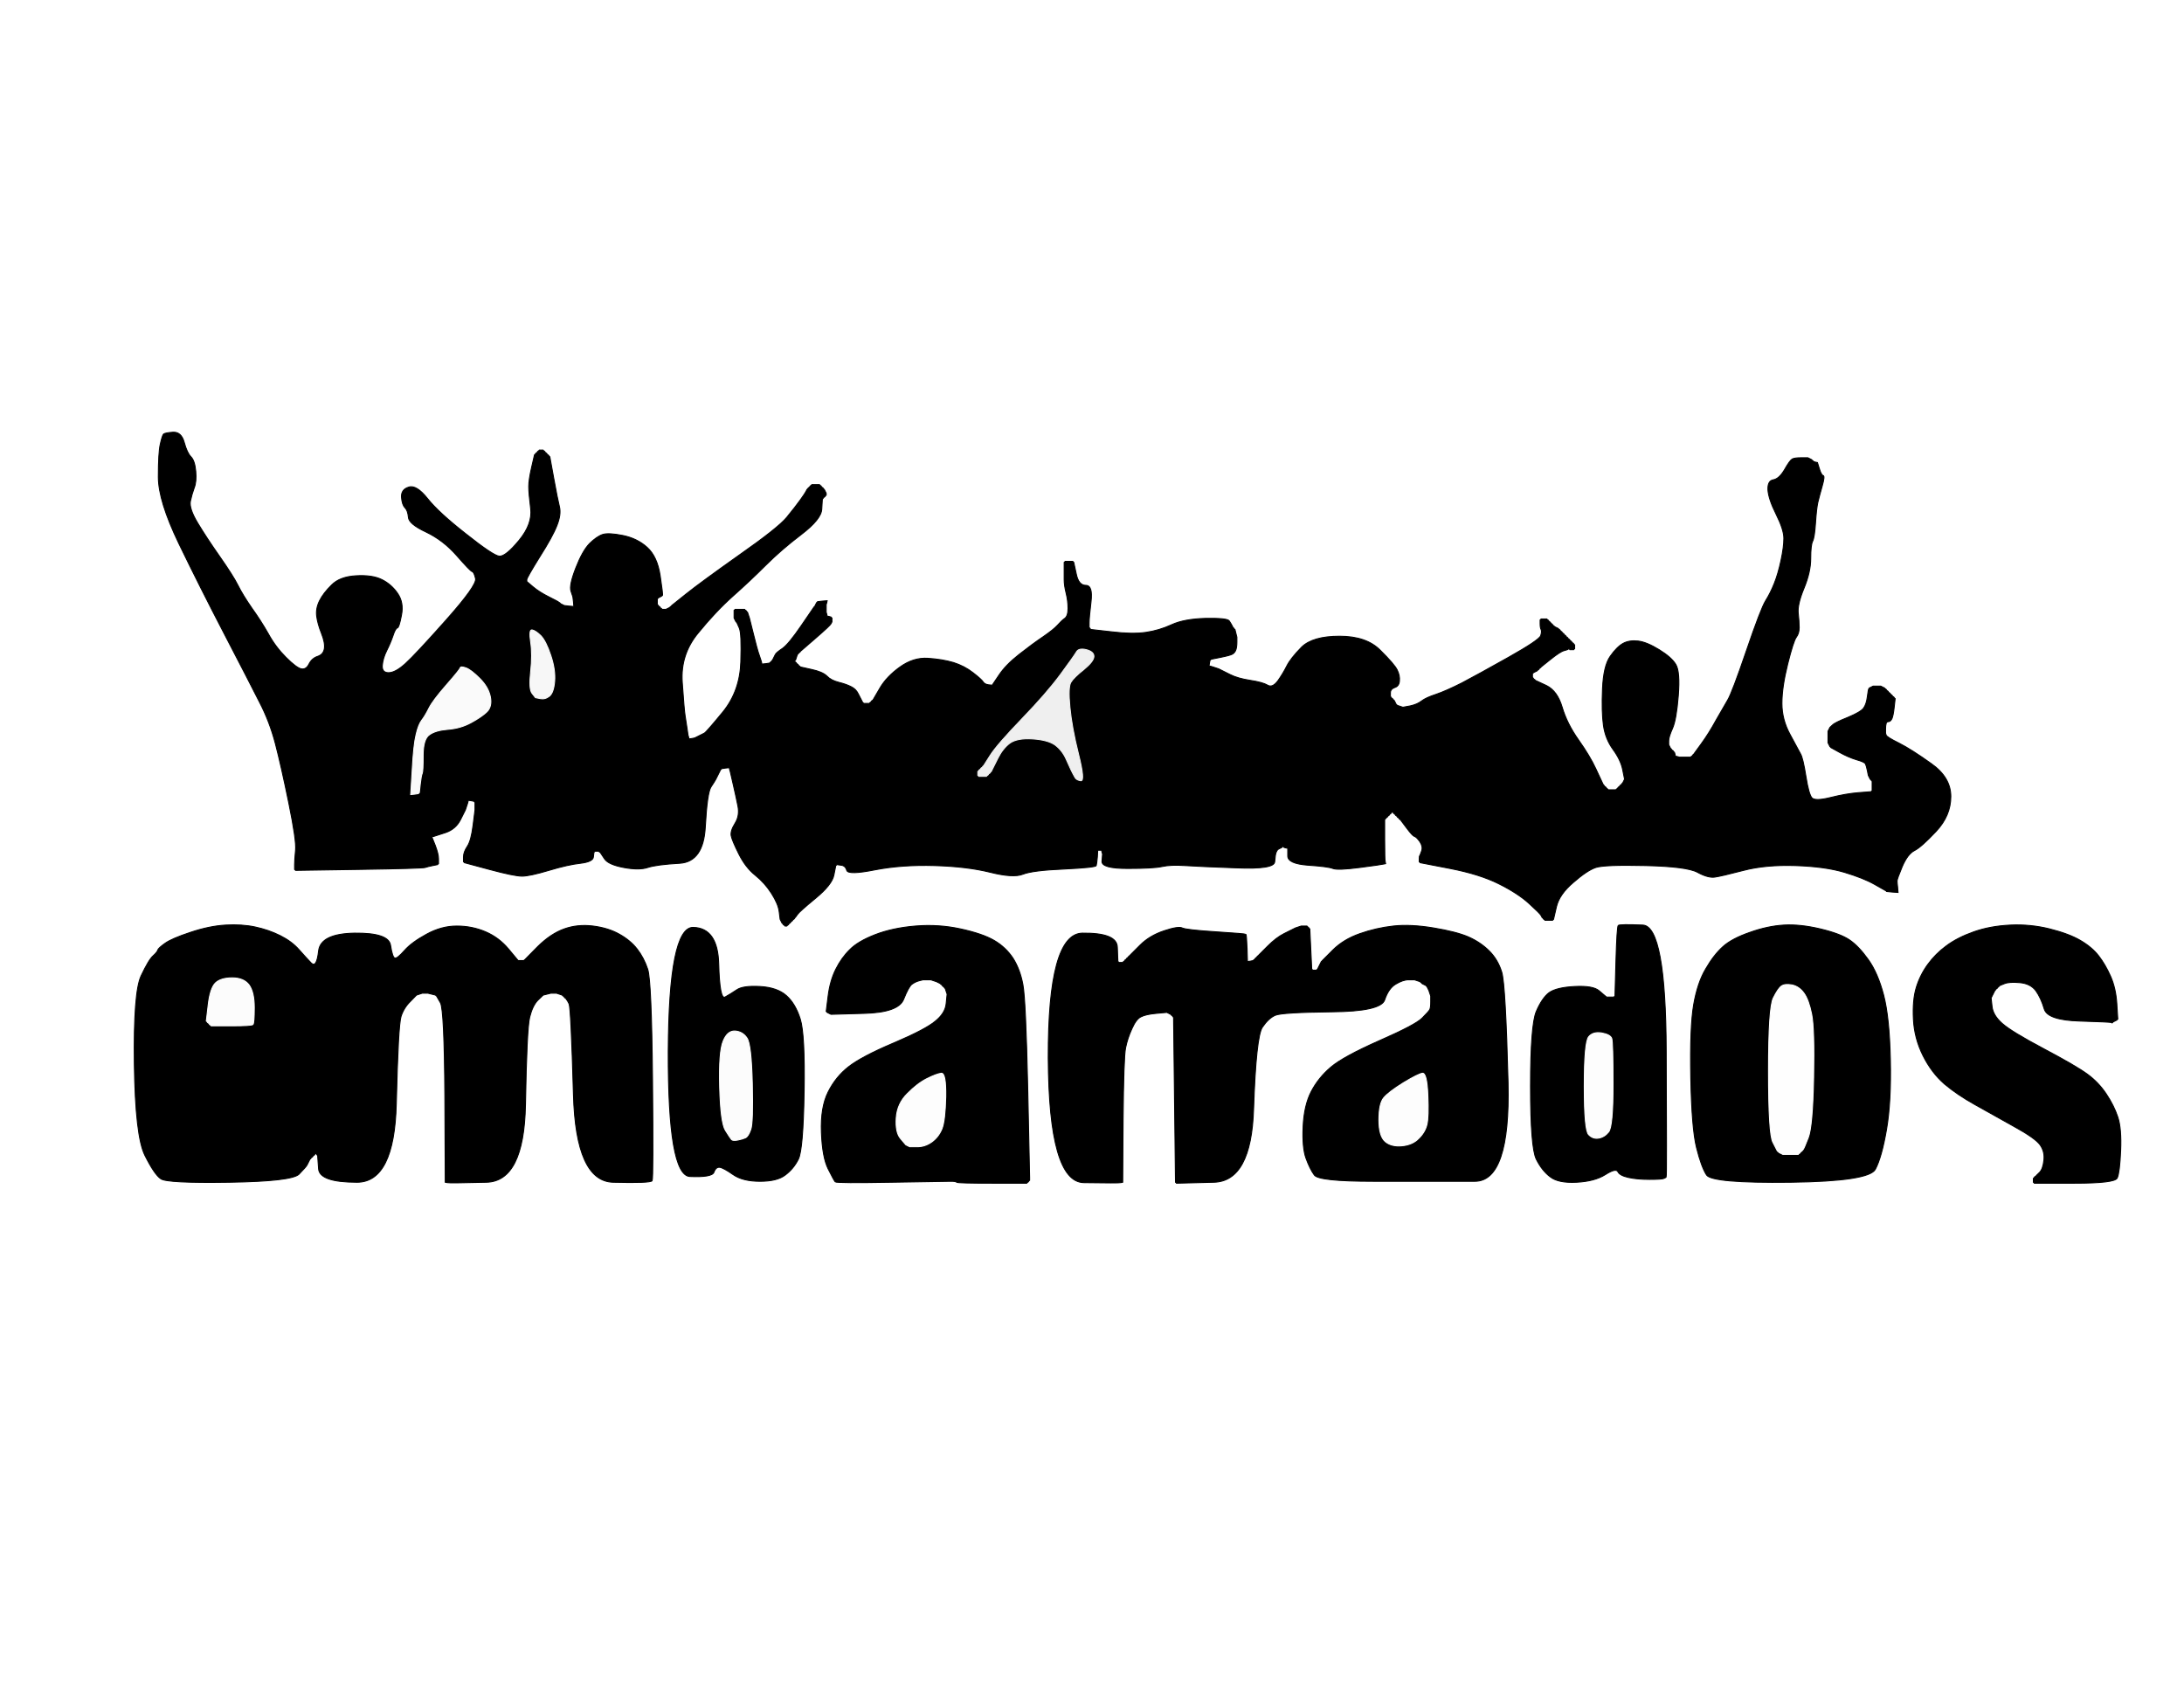 <!-- Created with clker.com Auto tracing tool http://www.clker.com) --> 
<svg 
   xmlns='http://www.w3.org/2000/svg'
   width='1138'
   height='879'>
<rect width="100%" height="100%" fill="#808080" stroke="none"/>
<path style='opacity:1;fill:#FFFFFF;fill-rule:evenodd;stroke:#FFFFFF;stroke-width:0.5px;stroke-linecap:butt;stroke-linejoin:miter;stroke-opacity:1;' d='M 0.0 439.5 L 0.0 0.0 L 569.0 0.0 L 1138.0 0.0 L 1138.0 439.5 L 1138.0 879.0 L 569.0 879.0 L 0.0 879.0 L 0.0 439.5 z 
M 277.0 243.5 L 278.5 237.0 L 278.8 236.8 L 279.0 236.5 L 279.2 236.2 L 279.5 236.0 L 279.8 235.8 L 280.0 235.5 L 280.2 235.2 L 280.5 235.0 L 280.8 234.8 L 281.0 234.5 L 282.0 234.5 L 283.0 234.5 L 283.2 234.8 L 283.5 235.0 L 283.8 235.2 L 284.0 235.5 L 284.2 235.8 L 284.5 236.0 L 284.8 236.2 L 285.0 236.5 L 285.2 236.8 L 285.5 237.0 L 285.8 237.2 L 286.0 237.5 L 286.2 237.8 L 286.5 238.0 L 288.5 249.0 Q 290.5 260.0 291.5 264.0 Q 292.5 268.0 290.2 273.8 Q 288.0 279.5 281.2 290.2 Q 274.5 301.0 274.5 302.0 L 274.5 303.0 L 277.8 305.8 Q 281.0 308.5 286.0 311.0 Q 291.0 313.5 291.2 313.8 L 291.5 314.0 L 291.8 314.2 L 292.0 314.5 L 293.0 315.0 L 294.0 315.5 L 296.5 315.8 L 299.0 316.0 L 298.8 313.5 L 298.5 311.0 L 297.5 308.0 Q 296.5 305.0 300.0 296.0 Q 303.5 287.0 307.2 283.2 Q 311.0 279.5 314.0 278.5 Q 317.0 277.5 324.5 279.0 Q 332.0 280.5 337.2 285.2 Q 342.5 290.0 344.0 300.0 Q 345.5 310.0 345.2 310.2 Q 345.0 310.5 344.0 311.0 L 343.0 311.5 L 342.8 311.8 L 342.5 312.0 L 342.5 313.5 L 342.5 315.0 L 342.8 315.2 L 343.0 315.5 L 343.2 315.8 L 343.5 316.0 L 343.8 316.2 L 344.0 316.5 L 344.2 316.8 L 344.5 317.0 L 344.8 317.2 L 345.0 317.5 L 346.0 317.5 L 347.0 317.5 L 348.0 317.0 L 349.0 316.5 L 349.2 316.2 L 349.5 316.0 L 349.8 315.8 L 350.0 315.5 L 357.5 309.5 Q 365.0 303.5 385.2 289.2 Q 405.5 275.0 410.0 269.5 Q 414.5 264.0 417.0 260.5 Q 419.5 257.0 420.0 256.0 L 420.5 255.0 L 420.8 254.8 L 421.0 254.5 L 421.2 254.2 L 421.5 254.0 L 421.8 253.8 L 422.0 253.5 L 422.2 253.2 L 422.5 253.0 L 422.8 252.8 L 423.0 252.5 L 425.0 252.5 L 427.0 252.5 L 427.2 252.8 L 427.5 253.0 L 427.8 253.2 L 428.0 253.5 L 428.2 253.8 L 428.5 254.0 L 428.8 254.2 L 429.0 254.5 L 429.2 254.8 L 429.5 255.0 L 430.0 256.0 L 430.5 257.0 L 430.5 257.5 L 430.5 258.0 L 430.2 258.2 L 430.0 258.5 L 429.8 258.8 L 429.5 259.0 L 429.2 259.2 L 429.0 259.5 L 428.8 259.8 L 428.5 260.0 L 428.2 265.2 Q 428.0 270.5 417.5 278.5 Q 407.0 286.5 399.0 294.5 Q 391.0 302.5 382.0 310.5 Q 373.0 318.5 363.8 329.8 Q 354.5 341.0 355.5 355.5 Q 356.5 370.0 357.0 373.0 Q 357.5 376.0 358.0 379.5 L 358.5 383.0 L 358.8 384.0 L 359.0 385.0 L 360.5 384.8 L 362.0 384.5 L 363.0 384.0 L 364.0 383.5 L 365.0 383.0 L 366.0 382.5 L 367.0 382.0 Q 368.0 381.5 376.8 370.8 Q 385.5 360.0 386.0 345.0 Q 386.5 330.0 385.2 327.2 L 384.0 324.5 L 383.8 324.2 L 383.5 324.0 L 383.0 323.0 L 382.5 322.0 L 382.5 320.0 L 382.5 318.0 L 382.8 317.8 L 383.0 317.5 L 385.5 317.5 L 388.0 317.5 L 388.2 317.8 L 388.5 318.0 L 388.8 318.2 L 389.0 318.5 L 389.2 318.8 L 389.5 319.0 L 390.0 320.5 L 390.5 322.0 L 392.5 330.0 Q 394.5 338.0 395.0 339.5 L 395.5 341.0 L 396.0 342.5 L 396.5 344.0 L 396.8 345.0 L 397.0 346.0 L 399.0 345.8 L 401.0 345.5 L 401.2 345.2 L 401.5 345.0 L 401.8 344.8 L 402.0 344.5 L 402.2 344.2 L 402.5 344.0 L 403.0 343.0 Q 403.5 342.0 404.0 341.0 Q 404.5 340.0 407.8 337.8 Q 411.0 335.5 417.5 326.0 L 424.0 316.5 L 424.2 316.2 L 424.5 316.0 L 425.0 315.0 L 425.5 314.0 L 425.8 313.8 L 426.0 313.5 L 428.5 313.2 L 431.0 313.0 L 430.8 314.0 L 430.5 315.0 L 430.5 317.0 L 430.5 319.0 L 430.8 320.0 L 431.0 321.0 L 432.0 321.2 L 433.0 321.5 L 433.2 321.8 L 433.5 322.0 L 433.5 323.0 L 433.5 324.0 L 433.0 325.0 Q 432.5 326.0 425.0 332.5 L 417.5 339.0 L 417.2 339.2 L 417.0 339.5 L 416.8 339.8 L 416.5 340.0 L 416.2 340.2 L 416.0 340.5 L 415.8 340.8 L 415.5 341.0 L 415.0 342.5 L 414.5 344.0 L 414.2 344.2 L 414.0 344.5 L 414.2 344.8 L 414.5 345.0 L 414.8 345.2 L 415.0 345.5 L 415.2 345.8 L 415.5 346.0 L 415.8 346.2 L 416.0 346.5 L 416.2 346.8 L 416.5 347.0 L 416.8 347.2 L 417.0 347.5 L 422.8 348.8 Q 428.5 350.0 430.8 352.2 Q 433.0 354.5 437.0 355.5 Q 441.0 356.5 443.5 357.8 Q 446.0 359.0 447.2 361.5 Q 448.5 364.0 449.0 365.0 L 449.5 366.0 L 449.8 366.2 L 450.0 366.5 L 451.5 366.5 L 453.0 366.5 L 453.2 366.2 L 453.5 366.0 L 453.8 365.8 L 454.0 365.5 L 454.2 365.2 L 454.5 365.0 L 454.8 364.8 L 455.0 364.5 L 458.5 358.5 Q 462.0 352.5 469.0 347.5 Q 476.0 342.5 483.5 343.0 Q 491.0 343.5 496.8 345.2 Q 502.5 347.0 507.0 350.5 Q 511.5 354.0 512.2 355.2 Q 513.0 356.5 515.0 356.8 L 517.0 357.0 L 520.5 351.8 Q 524.0 346.5 531.0 341.0 Q 538.0 335.5 543.5 331.8 Q 549.0 328.0 551.0 325.8 Q 553.0 323.5 554.8 322.2 Q 556.5 321.0 556.5 317.0 Q 556.5 313.0 555.5 309.0 Q 554.5 305.0 554.5 302.0 L 554.5 299.0 L 554.5 296.0 L 554.5 293.0 L 554.8 292.8 L 555.0 292.5 L 557.0 292.5 L 559.0 292.5 L 559.2 292.8 L 559.5 293.0 L 560.8 299.0 Q 562.0 305.0 565.8 305.0 Q 569.5 305.0 568.5 313.5 Q 567.5 322.0 567.5 324.5 L 567.5 327.0 L 567.8 327.2 L 568.0 327.5 L 568.2 327.8 L 568.5 328.0 L 579.2 329.2 Q 590.0 330.5 597.0 329.5 Q 604.0 328.5 610.5 325.5 Q 617.0 322.5 628.2 322.2 Q 639.5 322.0 640.5 323.5 Q 641.5 325.0 642.0 326.0 L 642.5 327.0 L 642.8 327.2 L 643.0 327.5 L 643.2 327.8 L 643.5 328.0 L 644.0 330.0 L 644.5 332.0 L 644.5 334.5 Q 644.5 337.0 644.0 338.5 Q 643.5 340.0 642.2 340.8 Q 641.0 341.5 636.0 342.5 L 631.0 343.5 L 630.8 343.8 L 630.5 344.0 L 630.2 345.5 L 630.0 347.0 L 631.0 347.2 L 632.0 347.5 L 633.5 348.0 L 635.0 348.5 L 636.0 349.0 L 637.0 349.5 L 641.0 351.5 Q 645.0 353.5 651.5 354.5 Q 658.0 355.5 660.5 357.0 Q 663.0 358.5 665.8 354.8 Q 668.5 351.0 670.5 347.0 Q 672.5 343.0 678.2 337.2 Q 684.0 331.5 698.0 331.5 Q 712.0 331.5 719.2 338.8 Q 726.5 346.0 728.0 349.0 Q 729.5 352.0 729.2 354.8 Q 729.0 357.5 726.8 358.2 Q 724.5 359.0 724.5 361.0 L 724.5 363.0 L 724.8 363.2 L 725.0 363.5 L 725.2 363.8 L 725.5 364.0 L 725.8 364.2 L 726.0 364.5 L 726.2 364.8 L 726.5 365.0 L 727.0 366.0 L 727.5 367.0 L 727.8 367.2 L 728.0 367.5 L 729.5 368.0 L 731.0 368.5 L 734.8 367.8 Q 738.5 367.0 740.8 365.2 Q 743.0 363.5 748.2 361.8 Q 753.5 360.0 761.8 355.8 Q 770.0 351.5 786.0 342.5 Q 802.0 333.5 802.8 331.2 Q 803.5 329.0 803.0 328.0 Q 802.5 327.0 802.5 325.0 L 802.5 323.0 L 802.8 322.8 L 803.0 322.5 L 804.5 322.5 L 806.0 322.5 L 806.2 322.8 L 806.5 323.0 L 806.8 323.2 L 807.0 323.5 L 807.2 323.8 L 807.5 324.0 L 807.8 324.2 L 808.0 324.5 L 808.2 324.8 L 808.5 325.0 L 808.8 325.2 L 809.0 325.5 L 809.2 325.8 L 809.5 326.0 L 809.8 326.2 L 810.0 326.5 L 811.0 327.0 L 812.0 327.5 L 812.2 327.8 L 812.5 328.0 L 812.8 328.2 L 813.0 328.5 L 813.2 328.8 L 813.5 329.0 L 813.8 329.2 L 814.0 329.5 L 814.2 329.8 L 814.5 330.0 L 814.8 330.2 L 815.0 330.5 L 815.2 330.8 L 815.5 331.0 L 815.8 331.2 L 816.0 331.5 L 816.2 331.8 L 816.5 332.0 L 816.8 332.2 L 817.0 332.5 L 817.2 332.8 L 817.5 333.0 L 817.8 333.2 L 818.0 333.5 L 818.2 333.8 L 818.5 334.0 L 818.8 334.2 L 819.0 334.5 L 819.2 334.8 L 819.5 335.0 L 819.8 335.2 L 820.0 335.5 L 820.2 335.8 L 820.5 336.0 L 820.5 337.0 L 820.5 338.0 L 820.2 338.2 L 820.0 338.5 L 819.0 338.5 L 818.0 338.5 L 817.8 338.2 L 817.5 338.0 L 817.2 338.2 Q 817.0 338.5 815.0 339.0 Q 813.0 339.5 808.0 343.5 L 803.0 347.5 L 802.8 347.8 L 802.5 348.0 L 802.2 348.2 L 802.0 348.5 L 801.8 348.8 L 801.5 349.0 L 801.2 349.2 L 801.0 349.5 L 800.0 350.0 L 799.0 350.5 L 798.8 350.8 L 798.5 351.0 L 798.5 352.0 L 798.5 353.0 L 798.8 353.2 L 799.0 353.5 L 799.2 353.8 L 799.5 354.0 L 799.8 354.2 L 800.0 354.5 L 805.8 357.2 Q 811.5 360.0 814.0 368.5 Q 816.5 377.0 822.5 385.5 Q 828.5 394.0 831.5 400.5 Q 834.5 407.0 835.0 408.0 L 835.5 409.0 L 835.8 409.2 L 836.0 409.5 L 836.2 409.8 L 836.5 410.0 L 836.8 410.2 L 837.0 410.5 L 837.2 410.8 L 837.5 411.0 L 837.8 411.2 L 838.0 411.5 L 840.0 411.5 L 842.0 411.5 L 842.2 411.2 L 842.5 411.0 L 842.8 410.8 L 843.0 410.5 L 843.2 410.2 L 843.5 410.0 L 843.8 409.8 L 844.0 409.5 L 844.2 409.2 L 844.5 409.0 L 844.8 408.8 L 845.0 408.5 L 845.2 408.2 L 845.5 408.0 L 846.0 407.0 L 846.5 406.0 L 845.5 401.0 Q 844.5 396.0 840.5 390.5 Q 836.5 385.0 835.5 378.0 Q 834.5 371.0 835.0 359.0 Q 835.5 347.0 839.0 342.0 Q 842.5 337.0 845.8 335.2 Q 849.0 333.5 853.5 334.0 Q 858.0 334.5 864.5 338.5 Q 871.0 342.5 873.2 346.2 Q 875.5 350.0 874.5 362.5 Q 873.5 375.0 871.5 379.5 Q 869.5 384.0 869.5 386.0 L 869.5 388.0 L 870.0 389.0 L 870.5 390.0 L 870.8 390.2 L 871.0 390.5 L 871.2 390.8 L 871.5 391.0 L 871.8 391.2 L 872.0 391.5 L 872.2 391.8 L 872.5 392.0 L 872.8 393.0 L 873.0 394.0 L 874.0 394.2 L 875.0 394.5 L 878.0 394.5 L 881.0 394.5 L 881.2 394.2 L 881.5 394.0 L 881.8 393.8 L 882.0 393.5 L 882.2 393.2 L 882.5 393.0 L 886.5 387.5 Q 890.5 382.0 894.2 375.2 Q 898.0 368.5 900.2 364.8 Q 902.5 361.0 910.0 339.0 Q 917.5 317.0 920.0 313.0 Q 922.5 309.0 924.5 304.0 Q 926.5 299.0 928.0 292.0 Q 929.5 285.0 929.5 280.5 Q 929.5 276.0 925.5 268.0 Q 921.5 260.0 921.2 255.2 Q 921.0 250.5 924.0 250.0 Q 927.0 249.5 929.8 244.8 Q 932.5 240.0 933.8 239.2 Q 935.0 238.5 938.5 238.5 L 942.0 238.5 L 943.0 239.0 L 944.0 239.5 L 944.2 239.8 L 944.5 240.0 L 944.8 240.2 L 945.0 240.5 L 946.0 240.8 L 947.0 241.0 L 948.0 244.2 Q 949.0 247.5 950.0 247.8 Q 951.0 248.0 949.5 253.2 Q 948.0 258.5 947.2 261.8 Q 946.5 265.0 946.0 272.5 Q 945.5 280.0 944.5 282.0 Q 943.5 284.0 943.5 291.0 Q 943.5 298.0 940.0 306.5 Q 936.5 315.0 937.0 319.5 Q 937.5 324.0 937.5 327.0 Q 937.5 330.0 936.0 332.0 Q 934.5 334.0 931.5 346.0 Q 928.5 358.0 928.5 366.5 Q 928.5 375.0 932.8 382.8 Q 937.0 390.5 938.2 392.8 Q 939.5 395.0 941.0 404.5 Q 942.5 414.0 944.2 415.8 Q 946.0 417.5 954.0 415.5 Q 962.0 413.5 968.5 413.0 L 975.0 412.5 L 975.2 412.2 L 975.5 412.0 L 975.5 409.5 L 975.5 407.0 L 975.2 406.8 L 975.0 406.5 L 974.8 406.2 L 974.5 406.0 L 974.0 405.0 L 973.5 404.0 L 973.0 401.5 Q 972.5 399.0 972.0 398.0 Q 971.5 397.0 967.2 395.8 Q 963.0 394.5 958.5 392.0 L 954.0 389.5 L 953.8 389.2 L 953.5 389.0 L 953.0 388.0 L 952.5 387.0 L 952.5 384.0 L 952.5 381.0 L 953.0 380.0 L 953.5 379.0 L 954.8 377.8 Q 956.0 376.5 962.8 373.8 Q 969.5 371.0 971.0 369.0 Q 972.5 367.0 973.0 363.0 Q 973.5 359.0 973.8 358.8 L 974.0 358.5 L 975.0 358.0 L 976.0 357.5 L 978.0 357.5 L 980.0 357.5 L 981.0 358.0 L 982.0 358.5 L 982.2 358.8 L 982.5 359.0 L 982.8 359.2 L 983.0 359.5 L 983.2 359.8 L 983.5 360.0 L 983.8 360.2 L 984.0 360.5 L 984.2 360.8 L 984.5 361.0 L 984.8 361.2 L 985.0 361.5 L 985.2 361.8 L 985.5 362.0 L 985.8 362.2 L 986.0 362.5 L 986.2 362.8 L 986.5 363.0 L 986.8 363.2 L 987.0 363.5 L 987.2 363.8 L 987.5 364.0 L 987.0 368.5 Q 986.5 373.0 985.8 374.5 Q 985.0 376.0 984.0 376.0 Q 983.0 376.0 982.8 377.0 Q 982.5 378.0 982.5 380.0 L 982.5 382.0 L 982.8 383.0 Q 983.0 384.0 989.5 387.2 Q 996.0 390.5 1006.2 397.8 Q 1016.5 405.0 1016.5 415.0 Q 1016.5 425.0 1008.8 433.2 Q 1001.0 441.5 997.5 443.2 Q 994.0 445.0 991.2 451.5 Q 988.5 458.0 988.5 459.0 Q 988.5 460.0 988.8 462.5 L 989.0 465.0 L 986.0 464.8 L 983.0 464.5 L 982.8 464.2 Q 982.5 464.0 976.8 460.8 Q 971.0 457.5 961.0 454.5 Q 951.0 451.5 935.5 451.0 Q 920.0 450.5 908.5 453.5 Q 897.0 456.5 893.5 457.0 Q 890.0 457.5 884.5 454.5 Q 879.0 451.5 857.5 451.0 Q 836.0 450.5 831.5 452.0 Q 827.0 453.5 819.8 459.8 Q 812.5 466.0 811.0 472.5 L 809.5 479.0 L 809.2 479.2 L 809.0 479.5 L 807.0 479.5 L 805.0 479.5 L 804.8 479.2 L 804.5 479.0 L 804.2 478.8 L 804.0 478.5 L 803.8 478.2 L 803.5 478.0 L 803.0 477.0 Q 802.5 476.0 796.8 470.8 Q 791.0 465.5 781.0 460.5 Q 771.0 455.5 755.5 452.5 L 740.0 449.5 L 739.8 449.2 L 739.5 449.0 L 739.5 447.5 Q 739.5 446.0 739.8 445.8 Q 740.0 445.5 740.8 443.2 Q 741.5 441.0 739.8 438.5 Q 738.0 436.0 737.0 435.8 Q 736.0 435.5 733.0 431.5 L 730.0 427.5 L 729.8 427.2 L 729.5 427.0 L 729.2 426.8 L 729.0 426.5 L 728.8 426.2 L 728.5 426.0 L 728.2 425.8 L 728.0 425.5 L 727.8 425.2 L 727.5 425.0 L 727.2 424.8 L 727.0 424.5 L 726.8 424.2 L 726.5 424.0 L 726.2 423.8 L 726.0 423.5 L 725.8 423.2 L 725.5 423.0 L 725.2 423.2 L 725.0 423.5 L 724.8 423.8 L 724.5 424.0 L 724.2 424.2 L 724.0 424.5 L 723.8 424.8 L 723.5 425.0 L 723.2 425.2 L 723.0 425.5 L 722.8 425.8 L 722.5 426.0 L 722.2 426.2 L 722.0 426.5 L 721.8 426.8 L 721.5 427.0 L 721.5 437.5 Q 721.5 448.0 721.8 449.0 L 722.0 450.0 L 721.0 450.2 Q 720.0 450.5 708.5 452.0 Q 697.0 453.5 694.5 452.5 Q 692.0 451.5 681.5 450.8 Q 671.0 450.0 671.0 446.0 L 671.0 442.0 L 670.0 441.8 L 669.0 441.5 L 668.8 441.2 L 668.5 441.0 L 668.2 441.2 L 668.0 441.5 L 667.0 442.0 L 666.0 442.5 L 665.8 442.8 L 665.5 443.0 L 665.0 444.0 Q 664.5 445.0 664.2 449.0 Q 664.0 453.0 644.5 452.2 Q 625.0 451.5 617.5 451.0 Q 610.0 450.5 605.5 451.5 Q 601.0 452.5 587.5 452.5 Q 574.0 452.5 574.2 448.8 L 574.5 445.0 L 574.2 444.0 L 574.0 443.0 L 573.0 443.0 L 572.0 443.0 L 571.8 446.5 Q 571.5 450.0 571.2 451.0 Q 571.0 452.0 554.5 452.8 Q 538.0 453.5 533.0 455.5 Q 528.0 457.5 516.0 454.5 Q 504.0 451.5 487.0 451.0 Q 470.0 450.5 456.0 453.2 Q 442.0 456.0 441.2 453.5 Q 440.5 451.0 438.2 450.8 L 436.0 450.5 L 435.8 450.8 L 435.5 451.0 L 434.5 456.0 Q 433.5 461.0 425.0 468.0 Q 416.5 475.0 415.5 476.5 Q 414.5 478.0 414.2 478.2 L 414.0 478.5 L 413.8 478.8 L 413.5 479.0 L 413.2 479.2 L 413.0 479.5 L 412.8 479.8 L 412.5 480.0 L 412.2 480.2 L 412.0 480.5 L 411.8 480.8 L 411.5 481.0 L 411.2 481.2 L 411.0 481.5 L 410.8 481.8 L 410.5 482.0 L 410.2 482.2 L 410.0 482.5 L 409.5 482.5 L 409.0 482.5 L 408.8 482.2 L 408.5 482.0 L 408.2 481.8 L 408.0 481.5 L 407.8 481.2 L 407.5 481.0 L 407.0 480.0 L 406.5 479.0 L 406.0 475.0 Q 405.5 471.0 402.0 465.5 Q 398.5 460.0 393.5 456.0 Q 388.5 452.0 385.0 445.0 Q 381.5 438.0 381.0 435.5 Q 380.5 433.0 383.0 429.0 Q 385.5 425.0 384.5 420.0 Q 383.5 415.0 382.0 408.5 L 380.5 402.0 L 380.2 401.0 L 380.0 400.0 L 378.0 400.2 L 376.0 400.5 L 375.8 400.8 L 375.5 401.0 L 375.0 402.0 L 374.5 403.0 L 374.0 404.0 L 373.5 405.0 L 373.0 406.0 Q 372.5 407.0 370.5 410.0 Q 368.5 413.0 367.5 431.0 Q 366.5 449.0 354.2 449.8 Q 342.0 450.5 337.5 452.0 Q 333.0 453.5 325.0 452.0 Q 317.0 450.5 315.0 447.5 L 313.0 444.5 L 312.8 444.2 L 312.5 444.0 L 312.2 443.8 L 312.0 443.5 L 311.0 443.5 L 310.0 443.5 L 309.8 443.8 L 309.5 444.0 L 309.2 446.5 Q 309.0 449.0 302.5 449.8 Q 296.0 450.5 286.0 453.5 Q 276.0 456.5 272.0 456.5 Q 268.0 456.5 255.0 453.0 L 242.0 449.5 L 241.8 449.2 L 241.5 449.0 L 241.5 446.5 Q 241.5 444.0 243.5 441.0 Q 245.5 438.0 246.5 430.0 L 247.5 422.0 L 247.5 420.0 L 247.5 418.0 L 247.2 417.8 L 247.0 417.5 L 245.5 417.2 L 244.0 417.0 L 243.8 418.0 L 243.5 419.0 L 243.0 420.5 L 242.5 422.0 L 240.0 427.0 Q 237.5 432.0 232.2 433.8 Q 227.0 435.5 226.0 435.8 L 225.0 436.0 L 226.8 440.5 Q 228.5 445.0 228.5 447.5 L 228.5 450.0 L 228.2 450.2 L 228.0 450.5 L 225.5 451.0 Q 223.0 451.5 221.5 452.0 Q 220.0 452.5 187.0 453.0 L 154.0 453.5 L 153.8 453.2 L 153.5 453.0 L 153.5 450.5 Q 153.5 448.0 154.0 443.0 Q 154.5 438.0 150.5 418.5 Q 146.5 399.0 143.5 387.5 Q 140.5 376.0 135.2 365.8 Q 130.0 355.5 117.0 330.5 Q 104.0 305.5 93.2 283.2 Q 82.5 261.0 82.5 248.5 Q 82.5 236.0 83.5 231.5 Q 84.5 227.0 85.2 226.2 Q 86.0 225.5 90.2 225.2 Q 94.5 225.0 96.0 230.5 Q 97.5 236.0 99.5 238.0 Q 101.5 240.0 102.0 245.5 Q 102.5 251.0 101.2 254.2 Q 100.0 257.5 99.2 261.2 Q 98.5 265.0 103.0 272.5 Q 107.5 280.0 114.5 290.0 Q 121.5 300.0 124.0 305.0 Q 126.5 310.0 131.2 316.8 Q 136.0 323.5 139.8 330.2 Q 143.5 337.0 149.0 342.5 Q 154.5 348.0 157.0 348.5 Q 159.5 349.0 161.0 346.0 Q 162.5 343.0 165.5 342.0 Q 168.5 341.0 169.0 338.0 Q 169.5 335.0 167.5 330.0 Q 165.5 325.0 165.0 321.0 Q 164.5 317.0 166.5 313.0 Q 168.5 309.0 172.8 304.8 Q 177.0 300.5 185.5 300.0 Q 194.0 299.5 199.0 302.0 Q 204.0 304.5 207.2 309.2 Q 210.5 314.0 209.2 320.5 Q 208.0 327.0 207.0 327.2 Q 206.0 327.5 204.8 331.2 Q 203.5 335.0 201.5 339.0 Q 199.5 343.0 199.2 346.8 Q 199.0 350.5 202.5 350.5 Q 206.0 350.5 211.2 345.8 Q 216.5 341.0 232.5 323.0 Q 248.5 305.0 247.8 301.5 Q 247.0 298.0 246.0 297.8 Q 245.0 297.5 238.0 289.5 Q 231.0 281.5 222.0 277.2 Q 213.0 273.0 212.8 269.5 Q 212.5 266.0 211.0 264.5 Q 209.5 263.0 209.2 259.0 Q 209.0 255.0 213.0 253.8 Q 217.0 252.5 222.8 259.8 Q 228.5 267.0 242.8 278.2 Q 257.0 289.5 260.2 289.8 Q 263.5 290.0 270.5 281.5 Q 277.5 273.0 276.5 265.0 Q 275.5 257.0 275.5 253.5 Q 275.5 250.0 277.0 243.5 z 
M 265.0 494.5 L 270.0 500.5 L 271.5 500.5 L 273.0 500.5 L 273.2 500.2 L 273.5 500.0 L 280.2 493.2 Q 287.0 486.5 294.0 484.0 Q 301.0 481.5 309.0 482.5 Q 317.0 483.5 322.8 486.8 Q 328.5 490.0 332.0 494.5 Q 335.5 499.0 337.5 505.0 Q 339.5 511.0 340.0 562.5 Q 340.5 614.0 339.8 615.2 Q 339.0 616.5 319.5 616.0 Q 300.0 615.5 298.8 570.2 Q 297.5 525.0 296.5 523.0 Q 295.5 521.0 295.2 520.8 L 295.0 520.5 L 294.8 520.2 L 294.5 520.0 L 294.2 519.8 L 294.0 519.5 L 293.8 519.2 L 293.5 519.0 L 293.2 518.8 L 293.0 518.5 L 291.5 518.0 L 290.0 517.5 L 288.5 517.5 L 287.0 517.5 L 285.0 518.0 L 283.0 518.5 L 280.2 521.2 Q 277.5 524.0 276.0 530.0 Q 274.5 536.0 273.8 575.8 Q 273.0 615.5 253.5 616.0 Q 234.0 616.5 233.0 616.2 L 232.0 616.0 L 231.8 571.0 Q 231.5 526.0 229.5 522.5 L 227.5 519.0 L 227.2 518.8 L 227.0 518.5 L 225.0 518.0 L 223.0 517.5 L 221.5 517.5 L 220.0 517.5 L 218.5 518.0 L 217.0 518.5 L 213.8 521.8 Q 210.5 525.0 209.0 529.5 Q 207.5 534.0 206.5 575.0 Q 205.5 616.0 186.0 616.0 Q 166.5 616.0 166.0 609.0 L 165.5 602.0 L 165.2 601.8 L 165.0 601.5 L 164.8 601.2 L 164.5 601.0 L 164.2 601.2 L 164.0 601.5 L 163.8 601.8 L 163.5 602.0 L 163.2 602.2 L 163.0 602.5 L 162.8 602.8 L 162.5 603.0 L 162.2 603.2 L 162.0 603.5 L 161.8 603.8 L 161.5 604.0 L 161.0 605.0 L 160.5 606.0 L 160.0 607.0 Q 159.5 608.0 155.8 611.8 Q 152.0 615.5 119.5 616.0 Q 87.0 616.5 83.8 614.2 Q 80.5 612.0 75.5 602.0 Q 70.5 592.0 70.0 554.5 Q 69.5 517.0 73.5 508.5 Q 77.5 500.0 79.8 498.0 Q 82.0 496.0 82.2 495.0 Q 82.5 494.0 86.0 491.5 Q 89.5 489.0 99.2 485.8 Q 109.0 482.5 117.5 482.0 Q 126.0 481.5 133.0 483.0 Q 140.0 484.5 146.0 487.5 Q 152.0 490.5 155.8 494.8 Q 159.5 499.0 162.2 501.8 Q 165.0 504.5 166.0 495.5 Q 167.0 486.5 184.8 486.2 Q 202.5 486.0 203.5 492.5 Q 204.5 499.0 205.8 499.2 Q 207.0 499.5 210.8 495.2 Q 214.5 491.0 222.2 486.8 Q 230.0 482.5 238.0 482.5 Q 246.0 482.5 253.0 485.5 Q 260.0 488.5 265.0 494.5 z 
M 536.5 613.5 L 536.5 615.0 L 536.2 615.2 L 536.0 615.5 L 535.8 615.8 L 535.5 616.0 L 535.2 616.2 L 535.0 616.5 L 517.0 616.5 Q 499.0 616.5 498.5 616.0 Q 498.0 615.5 495.5 615.5 Q 493.0 615.5 464.5 616.0 Q 436.0 616.5 435.2 615.8 Q 434.5 615.0 431.5 609.0 Q 428.5 603.0 428.0 590.0 Q 427.5 577.0 431.5 569.0 Q 435.5 561.0 442.2 555.8 Q 449.0 550.5 465.5 543.5 Q 482.0 536.5 487.2 532.2 Q 492.5 528.0 493.0 523.0 L 493.5 518.0 L 493.0 516.5 L 492.5 515.0 L 492.2 514.8 L 492.0 514.5 L 491.8 514.2 L 491.5 514.0 L 491.2 513.8 L 491.0 513.5 L 490.8 513.2 L 490.5 513.0 L 490.2 512.8 L 490.0 512.5 L 489.0 512.0 L 488.0 511.5 L 486.5 511.0 L 485.0 510.5 L 483.0 510.5 L 481.0 510.5 L 479.0 511.0 Q 477.0 511.5 475.2 512.8 Q 473.5 514.0 470.8 520.8 Q 468.0 527.5 450.5 528.0 L 433.0 528.5 L 432.0 528.0 L 431.0 527.5 L 430.8 527.2 L 430.5 527.0 L 431.5 519.0 Q 432.5 511.0 435.5 505.0 Q 438.5 499.0 442.8 494.8 Q 447.0 490.5 456.0 487.0 Q 465.0 483.5 477.0 482.5 Q 489.0 481.5 500.5 484.0 Q 512.0 486.5 518.0 490.0 Q 524.0 493.5 527.8 499.2 Q 531.5 505.0 533.0 513.0 Q 534.5 521.0 535.5 566.5 Q 536.5 612.0 536.5 613.5 z 
M 745.5 522.0 L 745.5 519.0 L 745.0 517.5 L 744.5 516.0 L 744.0 515.0 L 743.5 514.0 L 743.2 513.8 L 743.0 513.5 L 742.0 513.0 L 741.0 512.5 L 740.8 512.2 L 740.5 512.0 L 740.2 511.8 L 740.0 511.5 L 738.5 511.0 L 737.0 510.5 L 734.0 510.5 Q 731.0 510.5 727.2 512.8 Q 723.5 515.0 721.5 521.0 Q 719.5 527.0 693.8 527.2 Q 668.0 527.5 664.5 529.0 Q 661.0 530.5 657.8 535.2 Q 654.5 540.0 653.2 577.8 Q 652.0 615.5 632.5 616.0 L 613.0 616.5 L 612.8 616.2 L 612.5 616.0 L 612.0 573.0 L 611.5 530.0 L 611.2 529.8 L 611.0 529.5 L 610.8 529.2 L 610.5 529.0 L 610.2 528.8 L 610.0 528.5 L 609.0 528.0 L 608.0 527.5 L 602.5 528.0 Q 597.0 528.5 594.5 529.8 Q 592.0 531.0 589.8 536.0 Q 587.5 541.0 586.5 546.0 Q 585.5 551.0 585.2 583.5 L 585.0 616.0 L 584.0 616.2 Q 583.0 616.5 564.8 616.2 Q 546.5 616.0 546.2 551.2 Q 546.0 486.5 564.0 486.2 Q 582.0 486.0 582.2 493.5 L 582.5 501.0 L 582.8 501.2 L 583.0 501.5 L 584.0 501.5 L 585.0 501.5 L 585.2 501.2 L 585.5 501.0 L 585.8 500.8 L 586.0 500.5 L 586.2 500.2 L 586.5 500.0 L 586.8 499.8 L 587.0 499.5 L 587.2 499.2 L 587.5 499.0 L 587.8 498.8 L 588.0 498.5 L 588.2 498.2 L 588.5 498.0 L 588.8 497.8 L 589.0 497.5 L 594.0 492.5 Q 599.0 487.5 606.5 485.0 Q 614.0 482.5 616.0 483.5 Q 618.0 484.5 633.5 485.5 Q 649.0 486.5 649.2 486.8 Q 649.5 487.0 649.8 494.0 L 650.0 501.0 L 651.5 500.8 L 653.0 500.5 L 653.2 500.2 L 653.5 500.0 L 653.8 499.8 L 654.0 499.5 L 654.2 499.2 L 654.5 499.0 L 654.8 498.8 L 655.0 498.5 L 655.2 498.2 L 655.5 498.0 L 655.8 497.8 L 656.0 497.5 L 660.5 493.0 Q 665.0 488.5 669.0 486.5 Q 673.0 484.5 674.0 484.0 L 675.0 483.5 L 676.5 483.0 L 678.0 482.5 L 679.5 482.5 L 681.0 482.5 L 681.2 482.8 L 681.5 483.0 L 681.8 483.2 L 682.0 483.5 L 682.2 483.8 L 682.5 484.0 L 683.0 494.5 L 683.5 505.0 L 683.8 505.2 L 684.0 505.5 L 685.0 505.5 L 686.0 505.5 L 686.2 505.2 L 686.5 505.0 L 687.0 504.0 L 687.5 503.0 L 688.0 502.0 L 688.5 501.0 L 688.8 500.8 L 689.0 500.5 L 694.5 495.0 Q 700.0 489.5 708.5 486.5 Q 717.0 483.5 726.0 482.5 Q 735.0 481.5 747.0 483.5 Q 759.0 485.5 765.2 488.2 Q 771.5 491.0 776.0 495.5 Q 780.5 500.0 782.5 506.5 Q 784.5 513.0 785.8 564.2 Q 787.0 615.5 768.5 615.5 Q 750.0 615.5 747.0 615.5 Q 744.0 615.5 715.5 615.5 Q 687.0 615.5 684.8 612.2 Q 682.5 609.0 680.5 603.5 Q 678.5 598.0 679.0 587.0 Q 679.5 576.0 683.2 568.8 Q 687.0 561.5 693.5 556.0 Q 700.0 550.5 718.8 542.2 Q 737.5 534.0 741.0 530.5 Q 744.5 527.0 745.0 526.0 Q 745.5 525.0 745.5 522.0 z 
M 868.2 613.2 L 868.0 613.5 L 867.0 614.0 Q 866.0 614.5 859.5 614.5 Q 853.0 614.5 848.5 613.5 Q 844.0 612.5 843.0 610.5 Q 842.0 608.5 836.5 612.0 Q 831.0 615.5 821.5 616.0 Q 812.0 616.5 807.8 613.2 Q 803.5 610.0 800.5 604.0 Q 797.5 598.0 797.5 566.0 Q 797.5 534.0 800.5 527.0 Q 803.5 520.0 807.2 517.2 Q 811.0 514.5 820.5 514.0 Q 830.0 513.5 833.2 516.2 L 836.5 519.0 L 836.8 519.2 L 837.0 519.5 L 839.0 519.5 L 841.0 519.5 L 841.2 519.2 L 841.5 519.0 L 842.0 501.0 Q 842.5 483.0 843.2 482.2 Q 844.0 481.5 856.0 482.0 Q 868.0 482.5 868.2 547.8 Q 868.5 613.0 868.2 613.2 z 
M 929.5 482.0 Q 938.0 481.5 948.5 484.0 Q 959.0 486.5 963.8 489.8 Q 968.5 493.0 973.5 500.0 Q 978.5 507.0 981.5 518.5 Q 984.5 530.0 985.0 552.0 Q 985.5 574.0 983.0 588.5 Q 980.5 603.0 977.2 609.2 Q 974.0 615.5 933.0 616.0 Q 892.0 616.5 889.2 612.2 Q 886.5 608.0 884.0 598.0 Q 881.5 588.0 881.0 561.5 Q 880.5 535.0 882.5 523.5 Q 884.5 512.0 888.8 504.8 Q 893.0 497.5 897.8 493.2 Q 902.5 489.0 911.8 485.8 Q 921.0 482.5 929.5 482.0 z 
M 1103.0 523.0 L 1103.5 531.0 L 1103.2 531.2 L 1103.0 531.5 L 1102.0 532.0 L 1101.0 532.5 L 1100.8 532.8 L 1100.5 533.0 L 1100.2 532.8 Q 1100.0 532.5 1083.5 532.0 Q 1067.0 531.5 1065.2 525.8 Q 1063.5 520.0 1060.8 516.2 Q 1058.0 512.5 1052.5 512.0 Q 1047.0 511.5 1044.5 512.5 L 1042.0 513.5 L 1041.8 513.8 L 1041.5 514.0 L 1041.2 514.2 L 1041.0 514.5 L 1040.8 514.8 L 1040.5 515.0 L 1040.2 515.2 L 1040.0 515.5 L 1039.8 515.8 L 1039.5 516.0 L 1039.0 517.0 L 1038.5 518.0 L 1038.0 519.0 L 1037.5 520.0 L 1038.0 524.5 Q 1038.5 529.0 1043.2 533.2 Q 1048.0 537.5 1065.0 546.5 Q 1082.0 555.5 1087.8 559.8 Q 1093.5 564.0 1097.5 570.0 Q 1101.5 576.0 1103.5 582.0 Q 1105.5 588.0 1105.0 599.5 Q 1104.5 611.0 1103.2 613.8 Q 1102.0 616.5 1081.0 616.5 L 1060.0 616.5 L 1059.8 616.2 L 1059.5 616.0 L 1059.5 615.0 L 1059.5 614.0 L 1059.8 613.8 L 1060.0 613.5 L 1060.2 613.2 L 1060.5 613.0 L 1060.8 612.8 Q 1061.0 612.5 1062.8 610.8 Q 1064.5 609.0 1065.0 604.5 Q 1065.5 600.0 1063.0 596.5 Q 1060.5 593.0 1049.2 586.8 Q 1038.0 580.5 1029.0 575.5 Q 1020.0 570.5 1013.2 564.8 Q 1006.5 559.0 1002.0 550.0 Q 997.5 541.0 997.0 531.0 Q 996.5 521.0 998.5 514.5 Q 1000.5 508.0 1004.5 502.5 Q 1008.5 497.0 1014.2 492.8 Q 1020.0 488.5 1028.5 485.5 Q 1037.0 482.5 1047.5 482.0 Q 1058.0 481.5 1068.0 484.0 Q 1078.0 486.5 1084.0 490.0 Q 1090.0 493.5 1093.5 498.0 Q 1097.0 502.5 1099.8 508.8 Q 1102.5 515.0 1103.0 523.0 z 
M 361.2 483.2 Q 374.0 483.5 374.5 502.2 Q 375.0 521.0 377.8 519.5 Q 380.5 518.0 383.8 515.8 Q 387.0 513.5 396.0 514.0 Q 405.0 514.5 409.8 518.8 Q 414.5 523.0 417.0 531.0 Q 419.5 539.0 419.0 569.0 Q 418.5 599.0 416.0 604.0 Q 413.5 609.0 409.2 612.2 Q 405.0 615.5 396.0 615.5 Q 387.0 615.5 382.0 612.0 Q 377.0 608.5 375.0 608.2 Q 373.0 608.0 372.0 610.8 Q 371.0 613.5 359.5 613.0 Q 348.0 612.5 348.2 547.8 Q 348.5 483.0 361.2 483.2 z 
'/>
<path style='opacity:1;fill:#000000;fill-rule:evenodd;stroke:#000000;stroke-width:0.5px;stroke-linecap:butt;stroke-linejoin:miter;stroke-opacity:1;' d='M 277.0 243.5 L 278.5 237.0 L 278.8 236.8 L 279.0 236.5 L 279.2 236.2 L 279.5 236.0 L 279.8 235.8 L 280.0 235.5 L 280.2 235.2 L 280.5 235.0 L 280.8 234.8 L 281.0 234.5 L 282.0 234.5 L 283.0 234.5 L 283.2 234.8 L 283.5 235.0 L 283.8 235.2 L 284.0 235.5 L 284.2 235.8 L 284.5 236.0 L 284.8 236.2 L 285.0 236.5 L 285.2 236.8 L 285.5 237.0 L 285.8 237.2 L 286.0 237.5 L 286.2 237.8 L 286.5 238.0 L 288.5 249.0 Q 290.5 260.0 291.5 264.0 Q 292.5 268.0 290.2 273.8 Q 288.0 279.5 281.2 290.2 Q 274.5 301.0 274.5 302.0 L 274.5 303.0 L 277.8 305.8 Q 281.0 308.5 286.0 311.0 Q 291.0 313.5 291.2 313.8 L 291.5 314.0 L 291.8 314.2 L 292.0 314.5 L 293.0 315.0 L 294.0 315.5 L 296.5 315.8 L 299.0 316.0 L 298.8 313.5 L 298.5 311.0 L 297.5 308.0 Q 296.5 305.0 300.0 296.0 Q 303.5 287.0 307.2 283.2 Q 311.0 279.5 314.0 278.5 Q 317.0 277.5 324.5 279.0 Q 332.0 280.5 337.2 285.2 Q 342.5 290.0 344.0 300.0 Q 345.5 310.0 345.2 310.2 Q 345.0 310.5 344.0 311.0 L 343.0 311.5 L 342.8 311.8 L 342.5 312.0 L 342.5 313.5 L 342.5 315.0 L 342.8 315.2 L 343.0 315.5 L 343.2 315.8 L 343.5 316.0 L 343.8 316.2 L 344.0 316.5 L 344.2 316.8 L 344.5 317.0 L 344.8 317.2 L 345.0 317.5 L 346.0 317.5 L 347.0 317.5 L 348.0 317.0 L 349.0 316.5 L 349.2 316.2 L 349.5 316.0 L 349.8 315.8 L 350.0 315.5 L 357.5 309.5 Q 365.0 303.5 385.2 289.2 Q 405.5 275.0 410.0 269.5 Q 414.5 264.0 417.0 260.5 Q 419.5 257.0 420.0 256.0 L 420.5 255.0 L 420.8 254.8 L 421.0 254.5 L 421.2 254.2 L 421.5 254.0 L 421.8 253.8 L 422.0 253.5 L 422.2 253.2 L 422.5 253.0 L 422.8 252.8 L 423.0 252.5 L 425.0 252.5 L 427.0 252.5 L 427.2 252.8 L 427.5 253.0 L 427.8 253.2 L 428.0 253.5 L 428.2 253.8 L 428.5 254.0 L 428.8 254.2 L 429.0 254.5 L 429.2 254.8 L 429.5 255.0 L 430.0 256.0 L 430.5 257.0 L 430.5 257.5 L 430.5 258.0 L 430.2 258.2 L 430.0 258.5 L 429.8 258.8 L 429.5 259.0 L 429.2 259.2 L 429.0 259.5 L 428.8 259.8 L 428.5 260.0 L 428.2 265.2 Q 428.0 270.5 417.5 278.5 Q 407.0 286.5 399.0 294.5 Q 391.0 302.5 382.0 310.5 Q 373.0 318.5 363.8 329.8 Q 354.5 341.0 355.5 355.5 Q 356.5 370.0 357.0 373.0 Q 357.5 376.0 358.0 379.5 L 358.5 383.0 L 358.8 384.0 L 359.0 385.0 L 360.5 384.8 L 362.0 384.5 L 363.0 384.0 L 364.0 383.5 L 365.0 383.0 L 366.0 382.5 L 367.0 382.0 Q 368.0 381.5 376.8 370.8 Q 385.5 360.0 386.0 345.0 Q 386.5 330.0 385.2 327.2 L 384.0 324.5 L 383.8 324.2 L 383.5 324.0 L 383.0 323.0 L 382.5 322.0 L 382.5 320.0 L 382.5 318.0 L 382.8 317.8 L 383.0 317.5 L 385.5 317.5 L 388.0 317.5 L 388.2 317.8 L 388.5 318.0 L 388.8 318.2 L 389.0 318.5 L 389.2 318.8 L 389.5 319.0 L 390.0 320.5 L 390.5 322.0 L 392.5 330.0 Q 394.5 338.0 395.0 339.5 L 395.5 341.0 L 396.0 342.5 L 396.5 344.0 L 396.8 345.0 L 397.0 346.0 L 399.0 345.8 L 401.0 345.5 L 401.2 345.2 L 401.5 345.0 L 401.8 344.8 L 402.0 344.5 L 402.2 344.2 L 402.5 344.0 L 403.0 343.0 Q 403.5 342.0 404.0 341.0 Q 404.5 340.0 407.8 337.8 Q 411.0 335.5 417.5 326.0 L 424.0 316.5 L 424.2 316.2 L 424.5 316.0 L 425.0 315.0 L 425.5 314.0 L 425.8 313.8 L 426.0 313.5 L 428.5 313.2 L 431.0 313.0 L 430.8 314.0 L 430.5 315.0 L 430.5 317.0 L 430.5 319.0 L 430.8 320.0 L 431.0 321.0 L 432.0 321.2 L 433.0 321.5 L 433.2 321.8 L 433.5 322.0 L 433.5 323.0 L 433.5 324.0 L 433.0 325.0 Q 432.5 326.0 425.0 332.5 L 417.5 339.0 L 417.2 339.2 L 417.0 339.5 L 416.8 339.8 L 416.5 340.0 L 416.2 340.2 L 416.0 340.5 L 415.8 340.8 L 415.5 341.0 L 415.0 342.5 L 414.5 344.0 L 414.2 344.2 L 414.0 344.5 L 414.2 344.8 L 414.5 345.0 L 414.8 345.2 L 415.0 345.5 L 415.2 345.8 L 415.5 346.0 L 415.8 346.2 L 416.0 346.5 L 416.2 346.8 L 416.5 347.0 L 416.8 347.2 L 417.0 347.5 L 422.8 348.8 Q 428.5 350.0 430.8 352.2 Q 433.0 354.5 437.0 355.5 Q 441.0 356.5 443.5 357.8 Q 446.0 359.0 447.2 361.5 Q 448.5 364.0 449.0 365.0 L 449.5 366.0 L 449.8 366.2 L 450.0 366.5 L 451.5 366.5 L 453.0 366.5 L 453.2 366.2 L 453.5 366.0 L 453.8 365.8 L 454.0 365.5 L 454.2 365.2 L 454.5 365.0 L 454.8 364.8 L 455.0 364.5 L 458.5 358.5 Q 462.0 352.5 469.0 347.5 Q 476.0 342.5 483.5 343.0 Q 491.0 343.5 496.8 345.2 Q 502.5 347.0 507.0 350.5 Q 511.5 354.0 512.2 355.2 Q 513.0 356.5 515.0 356.8 L 517.0 357.0 L 520.5 351.8 Q 524.0 346.5 531.0 341.0 Q 538.0 335.5 543.5 331.8 Q 549.0 328.0 551.0 325.8 Q 553.0 323.5 554.8 322.2 Q 556.5 321.0 556.5 317.0 Q 556.5 313.0 555.5 309.0 Q 554.5 305.0 554.5 302.0 L 554.5 299.0 L 554.5 296.0 L 554.5 293.0 L 554.8 292.8 L 555.0 292.5 L 557.0 292.5 L 559.0 292.5 L 559.2 292.8 L 559.5 293.0 L 560.8 299.0 Q 562.0 305.0 565.8 305.0 Q 569.5 305.0 568.5 313.5 Q 567.5 322.0 567.5 324.5 L 567.5 327.0 L 567.8 327.2 L 568.0 327.5 L 568.2 327.8 L 568.5 328.0 L 579.2 329.2 Q 590.0 330.5 597.0 329.5 Q 604.0 328.5 610.5 325.5 Q 617.0 322.5 628.2 322.2 Q 639.5 322.0 640.5 323.5 Q 641.5 325.0 642.0 326.0 L 642.5 327.0 L 642.8 327.2 L 643.0 327.5 L 643.2 327.8 L 643.5 328.0 L 644.0 330.0 L 644.5 332.0 L 644.5 334.5 Q 644.5 337.0 644.0 338.5 Q 643.5 340.0 642.2 340.8 Q 641.0 341.5 636.0 342.5 L 631.0 343.5 L 630.8 343.8 L 630.5 344.0 L 630.2 345.5 L 630.0 347.0 L 631.0 347.2 L 632.0 347.5 L 633.5 348.0 L 635.0 348.5 L 636.0 349.0 L 637.0 349.5 L 641.0 351.5 Q 645.0 353.5 651.5 354.5 Q 658.0 355.5 660.5 357.0 Q 663.0 358.5 665.8 354.8 Q 668.5 351.0 670.5 347.0 Q 672.5 343.0 678.2 337.2 Q 684.0 331.5 698.0 331.5 Q 712.0 331.5 719.2 338.8 Q 726.5 346.0 728.0 349.0 Q 729.5 352.0 729.2 354.8 Q 729.0 357.5 726.8 358.2 Q 724.5 359.0 724.5 361.0 L 724.5 363.0 L 724.8 363.2 L 725.0 363.5 L 725.2 363.8 L 725.5 364.0 L 725.8 364.2 L 726.0 364.5 L 726.2 364.8 L 726.5 365.0 L 727.0 366.0 L 727.5 367.0 L 727.8 367.2 L 728.0 367.5 L 729.5 368.0 L 731.0 368.5 L 734.8 367.8 Q 738.5 367.0 740.8 365.2 Q 743.0 363.5 748.2 361.8 Q 753.5 360.0 761.8 355.8 Q 770.0 351.5 786.0 342.5 Q 802.0 333.5 802.8 331.2 Q 803.5 329.0 803.0 328.0 Q 802.5 327.0 802.5 325.0 L 802.5 323.0 L 802.8 322.8 L 803.0 322.5 L 804.5 322.5 L 806.0 322.5 L 806.2 322.8 L 806.5 323.0 L 806.8 323.2 L 807.0 323.5 L 807.2 323.8 L 807.5 324.0 L 807.8 324.2 L 808.0 324.5 L 808.2 324.8 L 808.5 325.0 L 808.8 325.2 L 809.0 325.5 L 809.2 325.8 L 809.5 326.0 L 809.8 326.2 L 810.0 326.5 L 811.0 327.0 L 812.0 327.5 L 812.2 327.8 L 812.5 328.0 L 812.8 328.2 L 813.0 328.5 L 813.2 328.8 L 813.5 329.0 L 813.8 329.2 L 814.0 329.5 L 814.2 329.8 L 814.5 330.0 L 814.8 330.2 L 815.0 330.5 L 815.2 330.8 L 815.5 331.0 L 815.8 331.2 L 816.0 331.5 L 816.2 331.8 L 816.5 332.0 L 816.8 332.2 L 817.0 332.5 L 817.2 332.8 L 817.5 333.0 L 817.8 333.2 L 818.0 333.5 L 818.2 333.8 L 818.5 334.0 L 818.8 334.2 L 819.0 334.5 L 819.2 334.8 L 819.5 335.0 L 819.8 335.2 L 820.0 335.5 L 820.2 335.8 L 820.5 336.0 L 820.5 337.0 L 820.5 338.0 L 820.2 338.2 L 820.0 338.5 L 819.0 338.5 L 818.0 338.5 L 817.8 338.2 L 817.5 338.0 L 817.2 338.2 Q 817.0 338.5 815.0 339.0 Q 813.0 339.5 808.0 343.5 L 803.0 347.5 L 802.8 347.8 L 802.5 348.0 L 802.2 348.2 L 802.0 348.5 L 801.8 348.8 L 801.5 349.0 L 801.2 349.2 L 801.0 349.5 L 800.0 350.0 L 799.0 350.5 L 798.8 350.8 L 798.5 351.0 L 798.5 352.0 L 798.5 353.0 L 798.8 353.2 L 799.0 353.5 L 799.2 353.8 L 799.5 354.0 L 799.8 354.2 L 800.0 354.5 L 805.8 357.2 Q 811.5 360.0 814.0 368.5 Q 816.5 377.0 822.5 385.5 Q 828.5 394.0 831.5 400.5 Q 834.5 407.0 835.0 408.0 L 835.5 409.0 L 835.8 409.2 L 836.0 409.5 L 836.2 409.8 L 836.5 410.0 L 836.8 410.2 L 837.0 410.5 L 837.2 410.8 L 837.5 411.0 L 837.8 411.2 L 838.0 411.5 L 840.0 411.5 L 842.0 411.5 L 842.2 411.2 L 842.5 411.0 L 842.8 410.8 L 843.0 410.5 L 843.2 410.2 L 843.5 410.0 L 843.8 409.8 L 844.0 409.5 L 844.2 409.2 L 844.5 409.0 L 844.8 408.8 L 845.0 408.5 L 845.2 408.2 L 845.5 408.0 L 846.0 407.0 L 846.5 406.0 L 845.5 401.0 Q 844.5 396.0 840.5 390.5 Q 836.5 385.0 835.5 378.0 Q 834.5 371.0 835.0 359.0 Q 835.5 347.0 839.0 342.0 Q 842.5 337.0 845.8 335.2 Q 849.0 333.5 853.5 334.0 Q 858.0 334.5 864.5 338.5 Q 871.0 342.5 873.2 346.2 Q 875.5 350.0 874.5 362.5 Q 873.5 375.0 871.5 379.5 Q 869.5 384.0 869.5 386.0 L 869.5 388.0 L 870.0 389.0 L 870.5 390.0 L 870.8 390.2 L 871.0 390.5 L 871.2 390.8 L 871.5 391.0 L 871.8 391.2 L 872.0 391.5 L 872.2 391.8 L 872.5 392.0 L 872.8 393.0 L 873.0 394.0 L 874.0 394.2 L 875.0 394.5 L 878.0 394.5 L 881.0 394.5 L 881.2 394.2 L 881.5 394.0 L 881.8 393.8 L 882.0 393.5 L 882.2 393.2 L 882.5 393.0 L 886.5 387.5 Q 890.5 382.0 894.2 375.2 Q 898.0 368.5 900.2 364.8 Q 902.5 361.0 910.0 339.0 Q 917.5 317.0 920.0 313.0 Q 922.5 309.0 924.5 304.0 Q 926.5 299.0 928.0 292.0 Q 929.5 285.0 929.5 280.5 Q 929.5 276.0 925.5 268.0 Q 921.5 260.0 921.2 255.2 Q 921.0 250.5 924.0 250.0 Q 927.0 249.5 929.8 244.8 Q 932.5 240.0 933.8 239.2 Q 935.0 238.5 938.5 238.5 L 942.0 238.5 L 943.0 239.0 L 944.0 239.5 L 944.2 239.8 L 944.5 240.0 L 944.8 240.2 L 945.0 240.5 L 946.0 240.8 L 947.0 241.0 L 948.0 244.2 Q 949.0 247.5 950.0 247.8 Q 951.0 248.0 949.5 253.2 Q 948.0 258.5 947.2 261.8 Q 946.5 265.0 946.0 272.5 Q 945.5 280.0 944.5 282.0 Q 943.5 284.0 943.5 291.0 Q 943.5 298.0 940.0 306.5 Q 936.5 315.0 937.0 319.5 Q 937.5 324.0 937.5 327.0 Q 937.5 330.0 936.0 332.0 Q 934.5 334.0 931.5 346.0 Q 928.5 358.0 928.5 366.5 Q 928.5 375.0 932.8 382.8 Q 937.0 390.5 938.2 392.8 Q 939.5 395.0 941.0 404.5 Q 942.5 414.0 944.2 415.8 Q 946.0 417.5 954.0 415.5 Q 962.0 413.5 968.5 413.0 L 975.0 412.5 L 975.2 412.2 L 975.5 412.0 L 975.5 409.5 L 975.5 407.0 L 975.2 406.8 L 975.0 406.5 L 974.8 406.2 L 974.5 406.0 L 974.0 405.0 L 973.5 404.0 L 973.0 401.5 Q 972.5 399.0 972.0 398.0 Q 971.5 397.0 967.2 395.8 Q 963.0 394.5 958.5 392.0 L 954.0 389.5 L 953.8 389.2 L 953.5 389.0 L 953.0 388.0 L 952.5 387.0 L 952.5 384.0 L 952.5 381.0 L 953.0 380.0 L 953.5 379.0 L 954.8 377.8 Q 956.0 376.5 962.8 373.8 Q 969.5 371.0 971.0 369.0 Q 972.5 367.0 973.0 363.0 Q 973.5 359.0 973.8 358.8 L 974.0 358.5 L 975.0 358.0 L 976.0 357.5 L 978.0 357.5 L 980.0 357.5 L 981.0 358.0 L 982.0 358.5 L 982.2 358.8 L 982.5 359.0 L 982.8 359.2 L 983.0 359.5 L 983.2 359.8 L 983.5 360.0 L 983.8 360.2 L 984.0 360.5 L 984.2 360.8 L 984.5 361.0 L 984.8 361.2 L 985.0 361.5 L 985.2 361.8 L 985.5 362.0 L 985.8 362.2 L 986.0 362.5 L 986.2 362.8 L 986.5 363.0 L 986.8 363.2 L 987.0 363.5 L 987.2 363.8 L 987.5 364.0 L 987.0 368.5 Q 986.5 373.0 985.8 374.5 Q 985.0 376.0 984.0 376.0 Q 983.0 376.0 982.8 377.0 Q 982.5 378.0 982.5 380.0 L 982.5 382.0 L 982.8 383.0 Q 983.0 384.0 989.5 387.2 Q 996.0 390.5 1006.2 397.8 Q 1016.5 405.0 1016.5 415.0 Q 1016.5 425.0 1008.8 433.2 Q 1001.0 441.5 997.5 443.2 Q 994.0 445.0 991.2 451.5 Q 988.5 458.0 988.5 459.0 Q 988.5 460.0 988.8 462.5 L 989.0 465.0 L 986.0 464.8 L 983.0 464.5 L 982.8 464.2 Q 982.5 464.0 976.8 460.8 Q 971.0 457.5 961.0 454.5 Q 951.0 451.5 935.5 451.0 Q 920.0 450.5 908.5 453.5 Q 897.0 456.5 893.5 457.0 Q 890.0 457.5 884.5 454.5 Q 879.0 451.5 857.5 451.0 Q 836.0 450.5 831.5 452.0 Q 827.0 453.5 819.8 459.8 Q 812.5 466.0 811.0 472.5 L 809.5 479.0 L 809.2 479.2 L 809.0 479.5 L 807.0 479.5 L 805.0 479.5 L 804.8 479.2 L 804.5 479.0 L 804.2 478.8 L 804.0 478.5 L 803.8 478.2 L 803.5 478.0 L 803.0 477.0 Q 802.5 476.0 796.8 470.8 Q 791.0 465.5 781.0 460.5 Q 771.0 455.5 755.5 452.5 L 740.0 449.5 L 739.8 449.2 L 739.5 449.0 L 739.5 447.5 Q 739.5 446.0 739.8 445.8 Q 740.0 445.5 740.8 443.2 Q 741.5 441.0 739.8 438.5 Q 738.0 436.0 737.0 435.8 Q 736.0 435.5 733.0 431.5 L 730.0 427.5 L 729.8 427.2 L 729.5 427.0 L 729.2 426.8 L 729.0 426.5 L 728.8 426.2 L 728.5 426.0 L 728.2 425.8 L 728.0 425.5 L 727.8 425.2 L 727.5 425.0 L 727.2 424.8 L 727.0 424.5 L 726.8 424.2 L 726.5 424.0 L 726.2 423.8 L 726.0 423.5 L 725.8 423.2 L 725.5 423.0 L 725.2 423.2 L 725.0 423.5 L 724.8 423.8 L 724.5 424.0 L 724.2 424.2 L 724.0 424.5 L 723.8 424.8 L 723.5 425.0 L 723.2 425.2 L 723.0 425.5 L 722.8 425.8 L 722.5 426.0 L 722.2 426.2 L 722.0 426.5 L 721.8 426.8 L 721.5 427.0 L 721.5 437.5 Q 721.5 448.0 721.8 449.0 L 722.0 450.0 L 721.0 450.2 Q 720.0 450.5 708.5 452.0 Q 697.0 453.5 694.5 452.5 Q 692.0 451.5 681.5 450.8 Q 671.0 450.0 671.0 446.0 L 671.0 442.0 L 670.0 441.8 L 669.0 441.5 L 668.8 441.2 L 668.5 441.0 L 668.2 441.2 L 668.0 441.5 L 667.0 442.0 L 666.0 442.5 L 665.8 442.8 L 665.5 443.0 L 665.0 444.0 Q 664.5 445.0 664.2 449.0 Q 664.0 453.0 644.5 452.2 Q 625.0 451.5 617.5 451.0 Q 610.0 450.5 605.5 451.5 Q 601.0 452.5 587.5 452.5 Q 574.0 452.5 574.2 448.8 L 574.5 445.0 L 574.2 444.0 L 574.0 443.0 L 573.0 443.0 L 572.0 443.0 L 571.8 446.5 Q 571.5 450.0 571.2 451.0 Q 571.0 452.0 554.5 452.8 Q 538.0 453.5 533.0 455.5 Q 528.0 457.5 516.0 454.5 Q 504.0 451.5 487.0 451.0 Q 470.0 450.5 456.0 453.2 Q 442.0 456.0 441.2 453.5 Q 440.5 451.0 438.2 450.8 L 436.0 450.5 L 435.8 450.8 L 435.5 451.0 L 434.5 456.0 Q 433.5 461.0 425.0 468.0 Q 416.5 475.0 415.5 476.5 Q 414.5 478.0 414.2 478.2 L 414.0 478.5 L 413.8 478.8 L 413.5 479.0 L 413.2 479.2 L 413.0 479.5 L 412.8 479.8 L 412.5 480.0 L 412.2 480.2 L 412.0 480.5 L 411.8 480.8 L 411.5 481.0 L 411.2 481.2 L 411.0 481.5 L 410.8 481.8 L 410.5 482.0 L 410.2 482.2 L 410.0 482.5 L 409.5 482.5 L 409.0 482.5 L 408.8 482.2 L 408.5 482.0 L 408.2 481.8 L 408.0 481.5 L 407.8 481.2 L 407.5 481.0 L 407.0 480.0 L 406.5 479.0 L 406.0 475.0 Q 405.5 471.0 402.0 465.5 Q 398.5 460.0 393.5 456.0 Q 388.5 452.0 385.0 445.0 Q 381.5 438.0 381.0 435.5 Q 380.5 433.0 383.0 429.0 Q 385.5 425.0 384.5 420.0 Q 383.5 415.0 382.0 408.5 L 380.5 402.0 L 380.2 401.0 L 380.0 400.0 L 378.0 400.2 L 376.0 400.5 L 375.8 400.8 L 375.5 401.0 L 375.0 402.0 L 374.5 403.0 L 374.0 404.0 L 373.5 405.0 L 373.0 406.0 Q 372.5 407.0 370.5 410.0 Q 368.5 413.0 367.5 431.0 Q 366.5 449.0 354.2 449.8 Q 342.0 450.5 337.5 452.0 Q 333.0 453.5 325.0 452.0 Q 317.0 450.5 315.0 447.5 L 313.0 444.5 L 312.8 444.2 L 312.5 444.0 L 312.2 443.8 L 312.0 443.5 L 311.0 443.5 L 310.0 443.5 L 309.8 443.8 L 309.5 444.0 L 309.2 446.5 Q 309.0 449.0 302.5 449.8 Q 296.0 450.5 286.0 453.5 Q 276.0 456.5 272.0 456.5 Q 268.0 456.5 255.0 453.0 L 242.0 449.5 L 241.8 449.2 L 241.5 449.0 L 241.5 446.5 Q 241.5 444.0 243.5 441.0 Q 245.5 438.0 246.5 430.0 L 247.5 422.0 L 247.5 420.0 L 247.5 418.0 L 247.2 417.8 L 247.0 417.5 L 245.5 417.2 L 244.0 417.0 L 243.8 418.0 L 243.5 419.0 L 243.0 420.5 L 242.5 422.0 L 240.0 427.0 Q 237.5 432.0 232.2 433.8 Q 227.0 435.5 226.0 435.8 L 225.0 436.0 L 226.8 440.5 Q 228.5 445.0 228.5 447.5 L 228.5 450.0 L 228.2 450.2 L 228.0 450.5 L 225.5 451.0 Q 223.0 451.5 221.5 452.0 Q 220.0 452.5 187.0 453.0 L 154.0 453.5 L 153.8 453.2 L 153.5 453.0 L 153.5 450.5 Q 153.5 448.0 154.0 443.0 Q 154.5 438.0 150.5 418.5 Q 146.5 399.0 143.5 387.5 Q 140.5 376.0 135.2 365.8 Q 130.0 355.5 117.0 330.5 Q 104.0 305.5 93.2 283.2 Q 82.5 261.0 82.5 248.5 Q 82.5 236.0 83.5 231.5 Q 84.5 227.0 85.2 226.2 Q 86.0 225.5 90.2 225.2 Q 94.5 225.0 96.0 230.5 Q 97.5 236.0 99.5 238.0 Q 101.5 240.0 102.0 245.5 Q 102.5 251.0 101.2 254.2 Q 100.0 257.5 99.2 261.2 Q 98.5 265.0 103.0 272.5 Q 107.5 280.0 114.5 290.0 Q 121.5 300.0 124.0 305.0 Q 126.5 310.0 131.2 316.8 Q 136.0 323.5 139.8 330.2 Q 143.5 337.0 149.0 342.5 Q 154.5 348.0 157.0 348.5 Q 159.5 349.0 161.0 346.0 Q 162.5 343.0 165.5 342.0 Q 168.5 341.0 169.0 338.0 Q 169.5 335.0 167.5 330.0 Q 165.5 325.0 165.0 321.0 Q 164.5 317.0 166.5 313.0 Q 168.5 309.0 172.8 304.8 Q 177.0 300.5 185.5 300.0 Q 194.0 299.5 199.0 302.0 Q 204.0 304.5 207.2 309.2 Q 210.5 314.0 209.2 320.5 Q 208.0 327.0 207.0 327.2 Q 206.0 327.5 204.8 331.2 Q 203.5 335.0 201.5 339.0 Q 199.5 343.0 199.2 346.8 Q 199.0 350.5 202.5 350.5 Q 206.0 350.5 211.2 345.8 Q 216.5 341.0 232.5 323.0 Q 248.5 305.0 247.8 301.5 Q 247.0 298.0 246.0 297.8 Q 245.0 297.5 238.0 289.5 Q 231.0 281.5 222.0 277.2 Q 213.0 273.0 212.8 269.5 Q 212.5 266.0 211.0 264.5 Q 209.5 263.0 209.2 259.0 Q 209.0 255.0 213.0 253.8 Q 217.0 252.5 222.8 259.8 Q 228.5 267.0 242.8 278.2 Q 257.0 289.5 260.2 289.8 Q 263.5 290.0 270.5 281.5 Q 277.5 273.0 276.5 265.0 Q 275.5 257.0 275.5 253.5 Q 275.5 250.0 277.0 243.5 z 
M 281.5 364.0 L 279.0 363.5 L 277.2 361.2 Q 275.5 359.0 276.5 350.0 Q 277.5 341.0 276.5 334.5 Q 275.5 328.0 277.2 328.2 Q 279.0 328.5 281.8 331.2 Q 284.5 334.0 287.0 341.5 Q 289.5 349.0 289.0 355.0 Q 288.5 361.0 286.2 362.8 Q 284.0 364.5 281.5 364.0 z 
M 559.0 403.0 L 558.5 402.0 L 558.0 401.0 Q 557.5 400.0 555.5 395.5 Q 553.5 391.0 549.8 388.2 Q 546.0 385.5 538.0 385.0 Q 530.0 384.5 526.2 387.2 Q 522.5 390.0 520.0 395.0 L 517.5 400.0 L 517.0 401.0 L 516.5 402.0 L 516.2 402.2 L 516.0 402.5 L 515.8 402.8 L 515.5 403.0 L 515.2 403.2 L 515.0 403.5 L 514.8 403.8 L 514.5 404.0 L 514.2 404.2 L 514.0 404.5 L 512.0 404.5 L 510.0 404.5 L 509.8 404.2 L 509.5 404.0 L 509.5 403.0 L 509.5 402.0 L 509.8 401.8 L 510.0 401.5 L 510.2 401.2 L 510.5 401.0 L 510.8 400.8 L 511.0 400.5 L 511.2 400.2 L 511.5 400.0 L 511.8 399.8 L 512.0 399.5 L 512.2 399.2 L 512.5 399.0 L 516.0 393.5 Q 519.5 388.0 532.5 374.5 Q 545.5 361.0 552.5 351.5 Q 559.5 342.0 560.8 339.8 Q 562.0 337.5 566.0 338.5 Q 570.0 339.5 570.0 342.0 Q 570.0 344.5 564.8 348.8 Q 559.5 353.0 558.0 355.5 Q 556.5 358.0 557.5 368.5 Q 558.5 379.0 562.0 393.0 Q 565.5 407.0 563.2 406.8 Q 561.0 406.5 560.2 405.2 Q 559.5 404.0 559.0 403.0 z 
M 219.0 408.5 L 218.5 413.0 L 218.2 413.2 L 218.0 413.5 L 216.0 413.8 L 214.0 414.0 L 214.8 401.0 Q 215.5 388.0 216.8 382.8 Q 218.0 377.5 219.8 375.2 Q 221.5 373.0 223.5 369.0 Q 225.5 365.0 232.5 357.0 Q 239.5 349.0 239.8 348.0 Q 240.0 347.0 242.8 348.0 Q 245.5 349.0 250.0 353.5 Q 254.5 358.0 255.5 363.0 Q 256.5 368.0 253.8 370.8 Q 251.0 373.5 245.5 376.5 Q 240.0 379.5 233.5 380.0 Q 227.0 380.5 223.8 382.8 Q 220.5 385.0 220.5 393.5 Q 220.5 402.0 220.0 403.0 Q 219.5 404.0 219.0 408.5 z 
'/>
<path style='opacity:1;fill:#000000;fill-rule:evenodd;stroke:#000000;stroke-width:0.5px;stroke-linecap:butt;stroke-linejoin:miter;stroke-opacity:1;' d='M 265.0 494.5 L 270.0 500.5 L 271.5 500.5 L 273.0 500.5 L 273.2 500.2 L 273.5 500.0 L 280.2 493.2 Q 287.0 486.5 294.0 484.0 Q 301.0 481.5 309.0 482.5 Q 317.0 483.5 322.8 486.8 Q 328.5 490.0 332.0 494.5 Q 335.5 499.0 337.5 505.0 Q 339.5 511.0 340.0 562.5 Q 340.5 614.0 339.8 615.2 Q 339.0 616.5 319.5 616.0 Q 300.0 615.5 298.8 570.2 Q 297.5 525.0 296.5 523.0 Q 295.5 521.0 295.2 520.8 L 295.0 520.5 L 294.8 520.2 L 294.5 520.0 L 294.2 519.8 L 294.0 519.5 L 293.8 519.2 L 293.5 519.0 L 293.2 518.8 L 293.0 518.5 L 291.5 518.0 L 290.0 517.5 L 288.5 517.5 L 287.0 517.5 L 285.0 518.0 L 283.0 518.5 L 280.2 521.2 Q 277.5 524.0 276.0 530.0 Q 274.5 536.0 273.8 575.8 Q 273.0 615.5 253.5 616.0 Q 234.0 616.5 233.0 616.2 L 232.0 616.0 L 231.8 571.0 Q 231.5 526.0 229.5 522.5 L 227.5 519.0 L 227.2 518.8 L 227.0 518.5 L 225.0 518.0 L 223.0 517.5 L 221.5 517.5 L 220.0 517.5 L 218.5 518.0 L 217.0 518.5 L 213.8 521.8 Q 210.5 525.0 209.0 529.5 Q 207.5 534.0 206.5 575.0 Q 205.5 616.0 186.0 616.0 Q 166.5 616.0 166.0 609.0 L 165.5 602.0 L 165.2 601.8 L 165.0 601.5 L 164.8 601.2 L 164.5 601.0 L 164.2 601.2 L 164.0 601.5 L 163.8 601.8 L 163.5 602.0 L 163.2 602.2 L 163.0 602.5 L 162.8 602.8 L 162.5 603.0 L 162.2 603.2 L 162.0 603.5 L 161.8 603.8 L 161.5 604.0 L 161.0 605.0 L 160.5 606.0 L 160.0 607.0 Q 159.5 608.0 155.8 611.8 Q 152.0 615.5 119.5 616.0 Q 87.0 616.5 83.8 614.2 Q 80.5 612.0 75.5 602.0 Q 70.5 592.0 70.0 554.5 Q 69.5 517.0 73.5 508.5 Q 77.5 500.0 79.8 498.0 Q 82.0 496.0 82.2 495.0 Q 82.5 494.0 86.0 491.5 Q 89.5 489.0 99.2 485.8 Q 109.0 482.5 117.5 482.0 Q 126.0 481.5 133.0 483.0 Q 140.0 484.5 146.0 487.5 Q 152.0 490.5 155.8 494.8 Q 159.5 499.0 162.2 501.8 Q 165.0 504.5 166.0 495.5 Q 167.0 486.5 184.8 486.2 Q 202.5 486.0 203.5 492.5 Q 204.5 499.0 205.8 499.2 Q 207.0 499.5 210.8 495.2 Q 214.5 491.0 222.2 486.8 Q 230.0 482.5 238.0 482.5 Q 246.0 482.5 253.0 485.5 Q 260.0 488.5 265.0 494.5 z 
M 120.5 534.5 L 110.0 534.5 L 109.8 534.2 L 109.5 534.0 L 109.2 533.8 L 109.0 533.5 L 108.8 533.2 L 108.5 533.0 L 108.2 532.8 L 108.0 532.5 L 107.8 532.2 L 107.5 532.0 L 108.5 523.5 Q 109.5 515.0 112.2 512.2 Q 115.0 509.5 121.0 509.5 Q 127.0 509.5 129.8 513.2 Q 132.5 517.0 132.5 525.0 Q 132.5 533.0 131.8 533.8 Q 131.0 534.5 120.5 534.5 z 
'/>
<path style='opacity:1;fill:#000000;fill-rule:evenodd;stroke:#000000;stroke-width:0.5px;stroke-linecap:butt;stroke-linejoin:miter;stroke-opacity:1;' d='M 745.5 522.0 L 745.5 519.0 L 745.0 517.5 L 744.5 516.0 L 744.0 515.0 L 743.5 514.0 L 743.2 513.8 L 743.0 513.5 L 742.0 513.0 L 741.0 512.5 L 740.8 512.2 L 740.5 512.0 L 740.2 511.8 L 740.0 511.5 L 738.5 511.0 L 737.0 510.5 L 734.0 510.5 Q 731.0 510.5 727.2 512.8 Q 723.5 515.0 721.5 521.0 Q 719.5 527.0 693.8 527.2 Q 668.0 527.5 664.5 529.0 Q 661.0 530.5 657.8 535.2 Q 654.5 540.0 653.2 577.8 Q 652.0 615.5 632.5 616.0 L 613.0 616.5 L 612.8 616.2 L 612.5 616.0 L 612.0 573.0 L 611.5 530.0 L 611.2 529.8 L 611.0 529.5 L 610.8 529.2 L 610.5 529.0 L 610.2 528.8 L 610.0 528.5 L 609.0 528.0 L 608.0 527.5 L 602.5 528.0 Q 597.0 528.5 594.5 529.8 Q 592.0 531.0 589.8 536.0 Q 587.5 541.0 586.5 546.0 Q 585.5 551.0 585.2 583.5 L 585.0 616.0 L 584.0 616.2 Q 583.0 616.5 564.8 616.2 Q 546.5 616.0 546.2 551.2 Q 546.0 486.5 564.0 486.2 Q 582.0 486.0 582.2 493.5 L 582.5 501.0 L 582.8 501.2 L 583.0 501.5 L 584.0 501.5 L 585.0 501.5 L 585.2 501.2 L 585.5 501.0 L 585.8 500.8 L 586.0 500.5 L 586.2 500.2 L 586.5 500.0 L 586.8 499.8 L 587.0 499.5 L 587.2 499.2 L 587.5 499.0 L 587.8 498.8 L 588.0 498.5 L 588.2 498.2 L 588.5 498.0 L 588.8 497.8 L 589.0 497.5 L 594.0 492.5 Q 599.0 487.5 606.5 485.0 Q 614.0 482.5 616.0 483.5 Q 618.0 484.5 633.5 485.5 Q 649.0 486.5 649.2 486.8 Q 649.5 487.0 649.8 494.0 L 650.0 501.0 L 651.5 500.8 L 653.0 500.5 L 653.2 500.2 L 653.5 500.0 L 653.8 499.8 L 654.0 499.5 L 654.2 499.2 L 654.5 499.0 L 654.8 498.8 L 655.0 498.5 L 655.2 498.2 L 655.5 498.0 L 655.8 497.8 L 656.0 497.5 L 660.5 493.0 Q 665.0 488.5 669.0 486.5 Q 673.0 484.5 674.0 484.0 L 675.0 483.5 L 676.5 483.0 L 678.0 482.5 L 679.5 482.5 L 681.0 482.5 L 681.2 482.8 L 681.5 483.0 L 681.8 483.2 L 682.0 483.5 L 682.2 483.8 L 682.5 484.0 L 683.0 494.5 L 683.5 505.0 L 683.8 505.2 L 684.0 505.5 L 685.0 505.5 L 686.0 505.5 L 686.2 505.2 L 686.5 505.0 L 687.0 504.0 L 687.5 503.0 L 688.0 502.0 L 688.5 501.0 L 688.8 500.8 L 689.0 500.5 L 694.5 495.0 Q 700.0 489.5 708.5 486.5 Q 717.0 483.5 726.0 482.5 Q 735.0 481.5 747.0 483.5 Q 759.0 485.5 765.2 488.2 Q 771.5 491.0 776.0 495.5 Q 780.5 500.0 782.5 506.5 Q 784.5 513.0 785.8 564.2 Q 787.0 615.5 768.5 615.5 Q 750.0 615.5 747.0 615.5 Q 744.0 615.5 715.5 615.5 Q 687.0 615.5 684.8 612.2 Q 682.5 609.0 680.5 603.5 Q 678.5 598.0 679.0 587.0 Q 679.5 576.0 683.2 568.8 Q 687.0 561.5 693.5 556.0 Q 700.0 550.5 718.8 542.2 Q 737.5 534.0 741.0 530.5 Q 744.5 527.0 745.0 526.0 Q 745.5 525.0 745.5 522.0 z 
M 741.2 559.2 Q 743.5 559.0 744.0 570.5 Q 744.5 582.0 743.5 586.0 Q 742.5 590.0 739.2 593.2 Q 736.0 596.5 730.5 597.0 Q 725.0 597.5 721.8 594.8 Q 718.5 592.0 718.5 583.5 Q 718.5 575.0 721.0 572.0 Q 723.5 569.0 731.2 564.2 Q 739.0 559.5 741.2 559.2 z 
'/>
<path style='opacity:1;fill:#000000;fill-rule:evenodd;stroke:#000000;stroke-width:0.5px;stroke-linecap:butt;stroke-linejoin:miter;stroke-opacity:1;' d='M 929.5 482.0 Q 938.0 481.5 948.5 484.0 Q 959.0 486.5 963.8 489.8 Q 968.5 493.0 973.5 500.0 Q 978.5 507.0 981.5 518.5 Q 984.5 530.0 985.0 552.0 Q 985.5 574.0 983.0 588.5 Q 980.5 603.0 977.2 609.2 Q 974.0 615.5 933.0 616.0 Q 892.0 616.5 889.2 612.2 Q 886.5 608.0 884.0 598.0 Q 881.5 588.0 881.0 561.5 Q 880.5 535.0 882.5 523.5 Q 884.5 512.0 888.8 504.8 Q 893.0 497.5 897.8 493.2 Q 902.5 489.0 911.8 485.8 Q 921.0 482.5 929.5 482.0 z 
M 938.8 599.8 L 938.5 600.0 L 938.2 600.2 L 938.0 600.5 L 937.8 600.8 L 937.5 601.0 L 937.2 601.2 L 937.0 601.5 L 933.0 601.5 L 929.0 601.5 L 928.0 601.0 L 927.0 600.5 L 926.8 600.2 L 926.5 600.0 L 926.2 599.8 L 926.0 599.5 L 923.8 595.2 Q 921.5 591.0 921.5 558.0 Q 921.5 525.0 924.0 520.0 Q 926.5 515.0 928.2 513.8 Q 930.0 512.5 933.8 513.2 Q 937.5 514.0 940.0 517.5 Q 942.5 521.0 944.0 528.5 Q 945.5 536.0 945.0 561.5 Q 944.5 587.0 942.2 592.8 Q 940.0 598.5 939.5 599.0 Q 939.0 599.5 938.8 599.8 z 
'/>
<path style='opacity:1;fill:#000000;fill-rule:evenodd;stroke:#000000;stroke-width:0.5px;stroke-linecap:butt;stroke-linejoin:miter;stroke-opacity:1;' d='M 536.5 613.5 L 536.5 615.0 L 536.2 615.2 L 536.0 615.5 L 535.8 615.8 L 535.5 616.0 L 535.2 616.2 L 535.0 616.5 L 517.0 616.5 Q 499.0 616.5 498.5 616.0 Q 498.0 615.5 495.5 615.5 Q 493.0 615.5 464.5 616.0 Q 436.0 616.5 435.2 615.8 Q 434.5 615.0 431.5 609.0 Q 428.5 603.0 428.0 590.0 Q 427.5 577.0 431.5 569.0 Q 435.5 561.0 442.2 555.8 Q 449.0 550.5 465.5 543.5 Q 482.0 536.5 487.2 532.2 Q 492.5 528.0 493.0 523.0 L 493.5 518.0 L 493.0 516.5 L 492.5 515.0 L 492.2 514.8 L 492.0 514.5 L 491.8 514.2 L 491.5 514.0 L 491.2 513.8 L 491.0 513.5 L 490.8 513.2 L 490.5 513.0 L 490.2 512.8 L 490.0 512.5 L 489.0 512.0 L 488.0 511.5 L 486.5 511.0 L 485.0 510.5 L 483.0 510.5 L 481.0 510.5 L 479.0 511.0 Q 477.0 511.5 475.2 512.8 Q 473.5 514.0 470.8 520.8 Q 468.0 527.5 450.5 528.0 L 433.0 528.5 L 432.0 528.0 L 431.0 527.5 L 430.8 527.2 L 430.5 527.0 L 431.5 519.0 Q 432.5 511.0 435.5 505.0 Q 438.5 499.0 442.8 494.8 Q 447.0 490.5 456.0 487.0 Q 465.0 483.5 477.0 482.5 Q 489.0 481.5 500.5 484.0 Q 512.0 486.5 518.0 490.0 Q 524.0 493.5 527.8 499.2 Q 531.5 505.0 533.0 513.0 Q 534.5 521.0 535.5 566.5 Q 536.5 612.0 536.5 613.5 z 
M 478.0 597.5 L 474.0 597.5 L 473.0 597.0 L 472.0 596.5 L 469.2 593.2 Q 466.5 590.0 467.0 582.5 Q 467.5 575.0 472.8 569.8 Q 478.0 564.5 483.0 562.0 Q 488.0 559.5 490.5 559.2 Q 493.0 559.0 492.8 571.5 Q 492.5 584.0 490.8 588.2 Q 489.0 592.5 485.5 595.0 Q 482.0 597.5 478.0 597.5 z 
'/>
<path style='opacity:1;fill:#000000;fill-rule:evenodd;stroke:#000000;stroke-width:0.5px;stroke-linecap:butt;stroke-linejoin:miter;stroke-opacity:1;' d='M 1103.0 523.0 L 1103.5 531.0 L 1103.2 531.2 L 1103.0 531.5 L 1102.0 532.0 L 1101.0 532.5 L 1100.8 532.8 L 1100.5 533.0 L 1100.2 532.8 Q 1100.0 532.5 1083.5 532.0 Q 1067.0 531.5 1065.2 525.8 Q 1063.5 520.0 1060.8 516.2 Q 1058.0 512.5 1052.5 512.0 Q 1047.0 511.5 1044.5 512.5 L 1042.0 513.5 L 1041.8 513.8 L 1041.5 514.0 L 1041.2 514.2 L 1041.0 514.5 L 1040.8 514.8 L 1040.5 515.0 L 1040.2 515.2 L 1040.0 515.5 L 1039.8 515.8 L 1039.5 516.0 L 1039.0 517.0 L 1038.5 518.0 L 1038.0 519.0 L 1037.5 520.0 L 1038.0 524.5 Q 1038.5 529.0 1043.2 533.2 Q 1048.0 537.5 1065.0 546.5 Q 1082.0 555.5 1087.8 559.8 Q 1093.5 564.0 1097.5 570.0 Q 1101.5 576.0 1103.5 582.0 Q 1105.5 588.0 1105.0 599.5 Q 1104.5 611.0 1103.2 613.8 Q 1102.0 616.5 1081.0 616.5 L 1060.0 616.5 L 1059.8 616.2 L 1059.5 616.0 L 1059.5 615.0 L 1059.5 614.0 L 1059.8 613.8 L 1060.0 613.5 L 1060.2 613.2 L 1060.5 613.0 L 1060.8 612.8 Q 1061.0 612.5 1062.8 610.8 Q 1064.5 609.0 1065.0 604.5 Q 1065.5 600.0 1063.0 596.5 Q 1060.5 593.0 1049.2 586.8 Q 1038.0 580.5 1029.0 575.5 Q 1020.0 570.5 1013.2 564.8 Q 1006.5 559.0 1002.0 550.0 Q 997.5 541.0 997.0 531.0 Q 996.5 521.0 998.5 514.5 Q 1000.5 508.0 1004.5 502.5 Q 1008.5 497.0 1014.2 492.8 Q 1020.0 488.5 1028.5 485.5 Q 1037.0 482.5 1047.5 482.0 Q 1058.0 481.5 1068.0 484.0 Q 1078.0 486.5 1084.0 490.0 Q 1090.0 493.5 1093.5 498.0 Q 1097.0 502.5 1099.8 508.8 Q 1102.5 515.0 1103.0 523.0 z 
'/>
<path style='opacity:1;fill:#000000;fill-rule:evenodd;stroke:#000000;stroke-width:0.5px;stroke-linecap:butt;stroke-linejoin:miter;stroke-opacity:1;' d='M 868.2 613.2 L 868.0 613.5 L 867.0 614.0 Q 866.0 614.5 859.5 614.5 Q 853.0 614.5 848.5 613.5 Q 844.0 612.5 843.0 610.5 Q 842.0 608.5 836.5 612.0 Q 831.0 615.5 821.5 616.0 Q 812.0 616.5 807.8 613.2 Q 803.5 610.0 800.5 604.0 Q 797.5 598.0 797.5 566.0 Q 797.5 534.0 800.5 527.0 Q 803.5 520.0 807.2 517.2 Q 811.0 514.5 820.5 514.0 Q 830.0 513.5 833.2 516.2 L 836.5 519.0 L 836.8 519.2 L 837.0 519.5 L 839.0 519.5 L 841.0 519.5 L 841.2 519.2 L 841.5 519.0 L 842.0 501.0 Q 842.5 483.0 843.2 482.2 Q 844.0 481.5 856.0 482.0 Q 868.0 482.5 868.2 547.8 Q 868.5 613.0 868.2 613.2 z 
M 827.8 540.2 Q 830.0 537.5 834.5 538.2 Q 839.0 539.0 839.8 541.0 Q 840.5 543.0 840.5 565.0 Q 840.5 587.0 838.2 589.8 Q 836.0 592.5 833.0 593.0 Q 830.0 593.5 827.8 591.2 Q 825.5 589.0 825.5 566.0 Q 825.5 543.0 827.8 540.2 z 
'/>
<path style='opacity:1;fill:#000000;fill-rule:evenodd;stroke:#000000;stroke-width:0.5px;stroke-linecap:butt;stroke-linejoin:miter;stroke-opacity:1;' d='M 361.2 483.2 Q 374.0 483.5 374.5 502.2 Q 375.0 521.0 377.8 519.5 Q 380.5 518.0 383.8 515.8 Q 387.0 513.5 396.0 514.0 Q 405.0 514.5 409.8 518.8 Q 414.5 523.0 417.0 531.0 Q 419.5 539.0 419.0 569.0 Q 418.5 599.0 416.0 604.0 Q 413.5 609.0 409.2 612.2 Q 405.0 615.5 396.0 615.5 Q 387.0 615.5 382.0 612.0 Q 377.0 608.5 375.0 608.2 Q 373.0 608.0 372.0 610.8 Q 371.0 613.5 359.5 613.0 Q 348.0 612.5 348.2 547.8 Q 348.5 483.0 361.2 483.2 z 
M 383.0 537.2 Q 387.0 537.5 389.2 540.8 Q 391.5 544.0 392.0 564.5 Q 392.5 585.0 391.2 588.5 Q 390.0 592.0 388.5 592.8 Q 387.0 593.5 384.5 594.0 Q 382.0 594.5 381.2 593.8 Q 380.5 593.0 378.0 589.0 Q 375.5 585.0 375.0 566.5 Q 374.5 548.0 376.8 542.5 Q 379.0 537.0 383.0 537.2 z 
'/>
<path style='opacity:1;fill:#FEFEFE;fill-rule:evenodd;stroke:#FEFEFE;stroke-width:0.5px;stroke-linecap:butt;stroke-linejoin:miter;stroke-opacity:1;' d='M 938.8 599.8 L 938.5 600.0 L 938.2 600.2 L 938.0 600.5 L 937.8 600.8 L 937.5 601.0 L 937.2 601.2 L 937.0 601.5 L 933.0 601.5 L 929.0 601.5 L 928.0 601.0 L 927.0 600.5 L 926.8 600.2 L 926.5 600.0 L 926.2 599.8 L 926.0 599.5 L 923.8 595.2 Q 921.5 591.0 921.5 558.0 Q 921.5 525.0 924.0 520.0 Q 926.5 515.0 928.2 513.8 Q 930.0 512.5 933.8 513.2 Q 937.5 514.0 940.0 517.5 Q 942.5 521.0 944.0 528.5 Q 945.5 536.0 945.0 561.5 Q 944.5 587.0 942.2 592.8 Q 940.0 598.5 939.5 599.0 Q 939.0 599.5 938.8 599.8 z 
'/>
<path style='opacity:1;fill:#FCFCFC;fill-rule:evenodd;stroke:#FCFCFC;stroke-width:0.5px;stroke-linecap:butt;stroke-linejoin:miter;stroke-opacity:1;' d='M 383.0 537.2 Q 387.0 537.5 389.2 540.8 Q 391.5 544.0 392.0 564.5 Q 392.5 585.0 391.2 588.5 Q 390.0 592.0 388.5 592.8 Q 387.0 593.5 384.5 594.0 Q 382.0 594.5 381.2 593.8 Q 380.5 593.0 378.0 589.0 Q 375.5 585.0 375.0 566.5 Q 374.5 548.0 376.8 542.5 Q 379.0 537.0 383.0 537.2 z 
'/>
<path style='opacity:1;fill:#FDFDFD;fill-rule:evenodd;stroke:#FDFDFD;stroke-width:0.5px;stroke-linecap:butt;stroke-linejoin:miter;stroke-opacity:1;' d='M 827.8 540.2 Q 830.0 537.5 834.5 538.2 Q 839.0 539.0 839.8 541.0 Q 840.5 543.0 840.5 565.0 Q 840.5 587.0 838.2 589.8 Q 836.0 592.5 833.0 593.0 Q 830.0 593.5 827.8 591.2 Q 825.5 589.0 825.5 566.0 Q 825.5 543.0 827.8 540.2 z 
'/>
<path style='opacity:1;fill:#FDFDFD;fill-rule:evenodd;stroke:#FDFDFD;stroke-width:0.5px;stroke-linecap:butt;stroke-linejoin:miter;stroke-opacity:1;' d='M 478.0 597.5 L 474.0 597.5 L 473.0 597.0 L 472.0 596.5 L 469.2 593.2 Q 466.5 590.0 467.0 582.5 Q 467.5 575.0 472.8 569.8 Q 478.0 564.5 483.0 562.0 Q 488.0 559.5 490.5 559.2 Q 493.0 559.0 492.8 571.5 Q 492.5 584.0 490.8 588.2 Q 489.0 592.5 485.5 595.0 Q 482.0 597.5 478.0 597.5 z 
'/>
<path style='opacity:1;fill:#FDFDFD;fill-rule:evenodd;stroke:#FDFDFD;stroke-width:0.5px;stroke-linecap:butt;stroke-linejoin:miter;stroke-opacity:1;' d='M 741.2 559.2 Q 743.5 559.0 744.0 570.5 Q 744.5 582.0 743.5 586.0 Q 742.5 590.0 739.2 593.2 Q 736.0 596.5 730.5 597.0 Q 725.0 597.5 721.8 594.8 Q 718.5 592.0 718.5 583.5 Q 718.5 575.0 721.0 572.0 Q 723.5 569.0 731.2 564.2 Q 739.0 559.5 741.2 559.2 z 
'/>
<path style='opacity:1;fill:#FAFAFA;fill-rule:evenodd;stroke:#FAFAFA;stroke-width:0.5px;stroke-linecap:butt;stroke-linejoin:miter;stroke-opacity:1;' d='M 219.0 408.5 L 218.5 413.0 L 218.2 413.2 L 218.0 413.5 L 216.0 413.8 L 214.0 414.0 L 214.8 401.0 Q 215.5 388.0 216.8 382.8 Q 218.0 377.5 219.8 375.2 Q 221.5 373.0 223.5 369.0 Q 225.5 365.0 232.5 357.0 Q 239.5 349.0 239.8 348.0 Q 240.0 347.0 242.8 348.0 Q 245.5 349.0 250.0 353.5 Q 254.5 358.0 255.5 363.0 Q 256.5 368.0 253.8 370.8 Q 251.0 373.5 245.5 376.5 Q 240.0 379.5 233.5 380.0 Q 227.0 380.5 223.8 382.8 Q 220.5 385.0 220.5 393.5 Q 220.5 402.0 220.0 403.0 Q 219.5 404.0 219.0 408.5 z 
'/>
<path style='opacity:1;fill:#FCFCFC;fill-rule:evenodd;stroke:#FCFCFC;stroke-width:0.5px;stroke-linecap:butt;stroke-linejoin:miter;stroke-opacity:1;' d='M 120.5 534.5 L 110.0 534.5 L 109.8 534.2 L 109.5 534.0 L 109.2 533.8 L 109.0 533.5 L 108.8 533.2 L 108.5 533.0 L 108.2 532.8 L 108.0 532.5 L 107.8 532.2 L 107.5 532.0 L 108.5 523.5 Q 109.5 515.0 112.2 512.2 Q 115.0 509.5 121.0 509.5 Q 127.0 509.5 129.8 513.2 Q 132.5 517.0 132.5 525.0 Q 132.5 533.0 131.8 533.8 Q 131.0 534.5 120.5 534.5 z 
'/>
<path style='opacity:1;fill:#EFEFEF;fill-rule:evenodd;stroke:#EFEFEF;stroke-width:0.5px;stroke-linecap:butt;stroke-linejoin:miter;stroke-opacity:1;' d='M 559.0 403.0 L 558.5 402.0 L 558.0 401.0 Q 557.5 400.0 555.5 395.5 Q 553.5 391.0 549.8 388.2 Q 546.0 385.5 538.0 385.0 Q 530.0 384.5 526.2 387.2 Q 522.5 390.0 520.0 395.0 L 517.5 400.0 L 517.0 401.0 L 516.5 402.0 L 516.2 402.2 L 516.0 402.5 L 515.8 402.8 L 515.5 403.0 L 515.2 403.2 L 515.0 403.5 L 514.8 403.8 L 514.5 404.0 L 514.2 404.2 L 514.0 404.5 L 512.0 404.5 L 510.0 404.5 L 509.8 404.2 L 509.5 404.0 L 509.5 403.0 L 509.5 402.0 L 509.8 401.8 L 510.0 401.5 L 510.2 401.2 L 510.5 401.0 L 510.8 400.8 L 511.0 400.5 L 511.2 400.2 L 511.5 400.0 L 511.8 399.8 L 512.0 399.5 L 512.2 399.2 L 512.5 399.0 L 516.0 393.5 Q 519.5 388.0 532.5 374.5 Q 545.5 361.0 552.5 351.5 Q 559.5 342.0 560.8 339.8 Q 562.0 337.5 566.0 338.5 Q 570.0 339.5 570.0 342.0 Q 570.0 344.5 564.8 348.8 Q 559.5 353.0 558.0 355.5 Q 556.5 358.0 557.5 368.5 Q 558.5 379.0 562.0 393.0 Q 565.5 407.0 563.2 406.8 Q 561.0 406.5 560.2 405.2 Q 559.5 404.0 559.0 403.0 z 
'/>
<path style='opacity:1;fill:#F7F7F7;fill-rule:evenodd;stroke:#F7F7F7;stroke-width:0.5px;stroke-linecap:butt;stroke-linejoin:miter;stroke-opacity:1;' d='M 281.5 364.0 L 279.0 363.5 L 277.2 361.2 Q 275.5 359.0 276.5 350.0 Q 277.5 341.0 276.5 334.5 Q 275.5 328.0 277.2 328.2 Q 279.0 328.5 281.8 331.2 Q 284.5 334.0 287.0 341.5 Q 289.5 349.0 289.0 355.0 Q 288.5 361.0 286.2 362.8 Q 284.0 364.5 281.5 364.0 z 
'/>
</svg>
